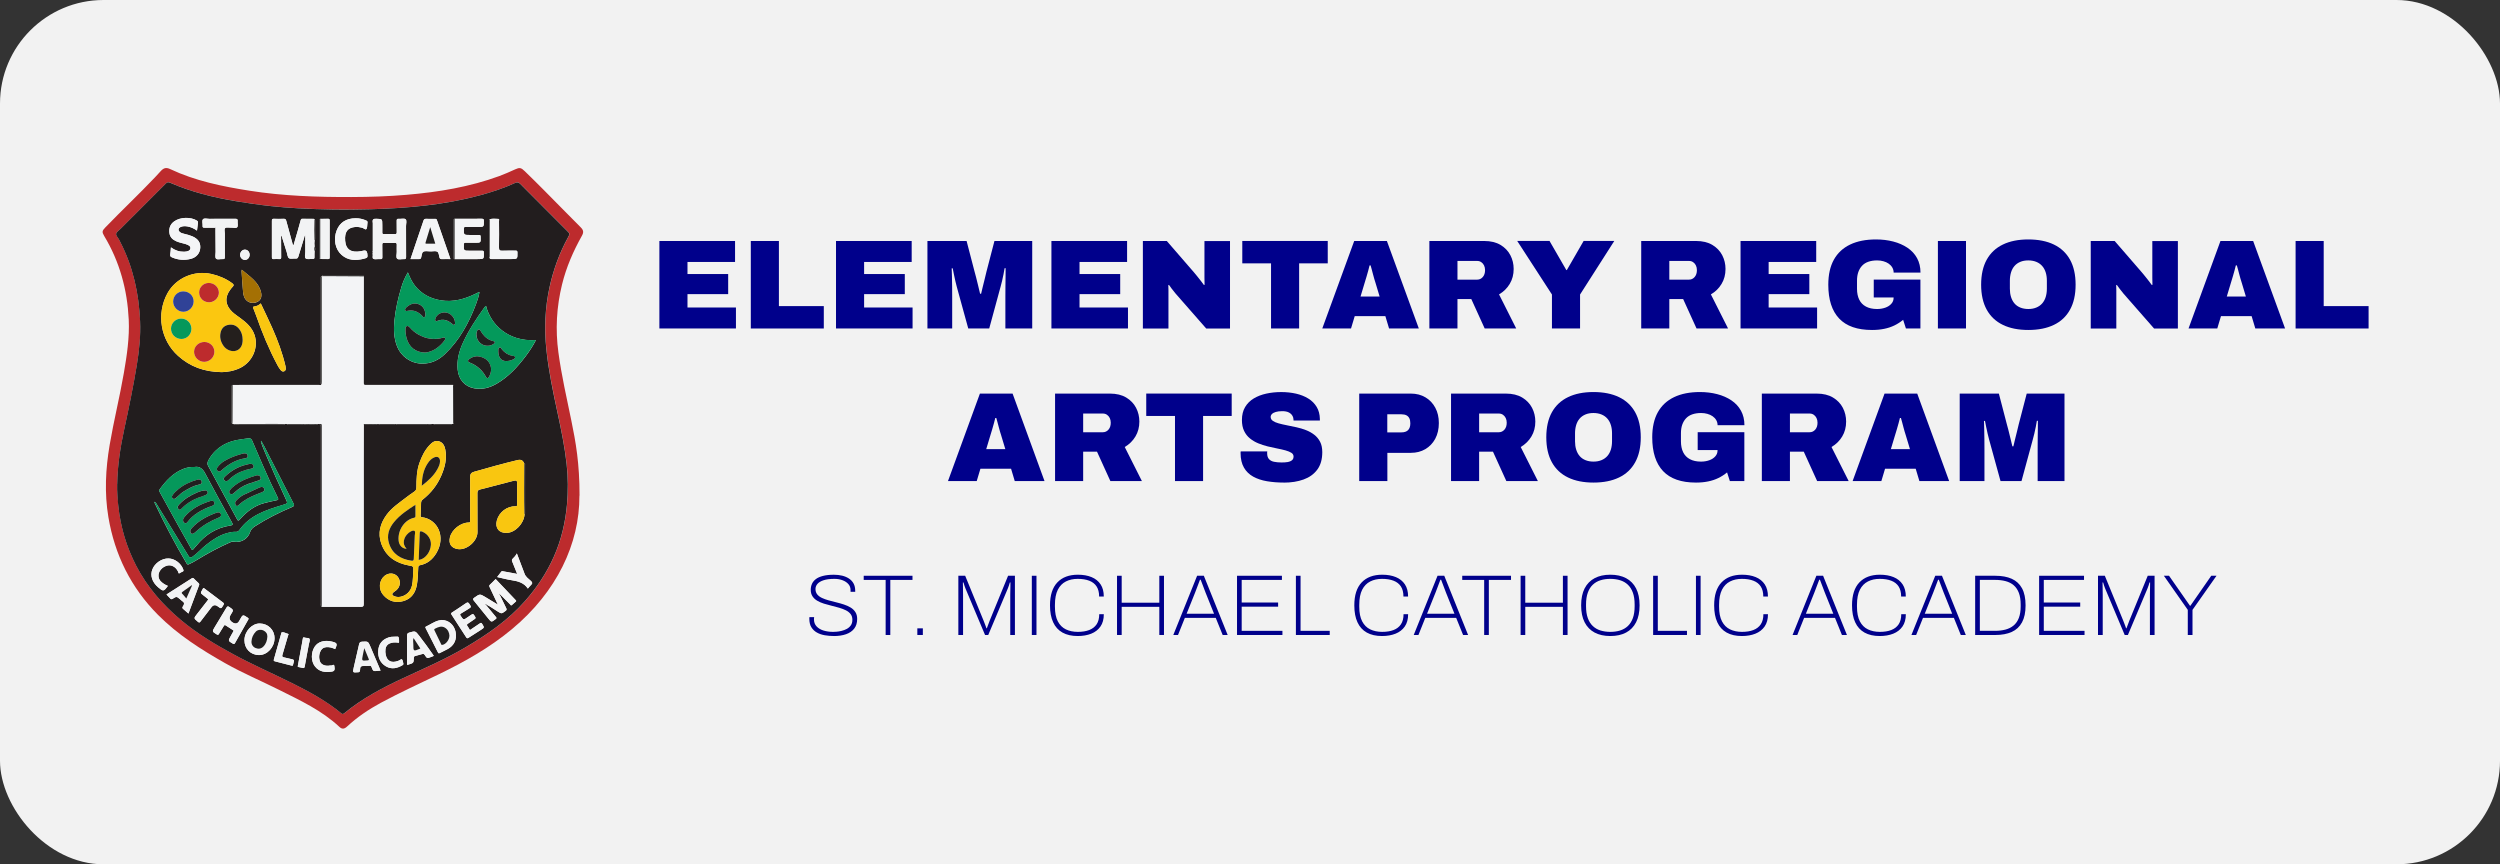 <?xml version="1.0" encoding="UTF-8"?> <svg xmlns="http://www.w3.org/2000/svg" id="Layer_2" data-name="Layer 2" viewBox="0 0 933.33 322.67"><rect x="0" y="0" width="933.33" height="322.67" fill="#333333" stroke="none"/><defs><style> .cls-1 { fill: #fbc710; } .cls-1, .cls-2, .cls-3, .cls-4, .cls-5, .cls-6, .cls-7, .cls-8, .cls-9, .cls-10, .cls-11, .cls-12, .cls-13, .cls-14, .cls-15, .cls-16, .cls-17, .cls-18 { stroke-width: 0px; } .cls-2 { fill: #f4f4f5; } .cls-3 { fill: #211f1f; } .cls-4 { fill: #f4f5f6; } .cls-5 { fill: #f3f4f6; } .cls-6 { fill: #a47004; } .cls-7 { fill: #00008b; } .cls-8 { fill: #221d1e; } .cls-9 { fill: #241f1d; } .cls-10 { fill: #05985b; } .cls-11 { fill: #f9c611; } .cls-12 { fill: #0b0909; } .cls-13 { fill: #bd2b2d; } .cls-14 { fill: #f2f3f4; } .cls-15 { fill: #304297; } .cls-16 { fill: #f2f2f2; } .cls-17 { fill: #04995b; } .cls-18 { fill: #f9c610; } </style></defs><g id="Layer_11" data-name="Layer 11"><rect class="cls-16" x="0" width="933.33" height="322.67" rx="38.67" ry="38.67"></rect><g><path class="cls-13" d="m216.32,185.01c.06,18.01-8.42,35.89-25.19,49.87-8.29,6.91-17.61,12.15-27.27,16.83-7.27,3.52-14.63,6.86-21.74,10.7-4.53,2.45-8.77,5.32-12.55,8.83-1.02.95-1.88,1.05-2.84.15-6.58-6.15-14.64-9.9-22.57-13.86-6.67-3.34-13.56-6.24-20.06-9.92-9.03-5.11-17.76-10.66-25.14-18.09-10.09-10.17-16.13-22.39-18.5-36.48-1.51-9.01-1.04-17.97.48-26.95,1.53-9,3.75-17.85,5.3-26.84,1.14-6.6,2.14-13.22,1.82-19.95-.53-11.12-3.38-21.57-9.14-31.16-.91-1.51-.84-1.95.41-3.24,6.1-6.3,12.48-12.33,18.53-18.69.72-.75,1.41-1.52,2.11-2.29,1.12-1.24,2.04-1.51,3.55-.8,9.38,4.43,19.41,6.46,29.56,8.07,12.62,1.99,25.33,2.4,38.07,2.37,6.89-.02,13.77-.24,20.63-.83,11.84-1,23.5-2.91,34.72-7.03,1.98-.73,3.9-1.6,5.82-2.47,1.63-.75,2.2-.67,3.56.65,4.88,4.72,9.63,9.57,14.4,14.41,2.16,2.2,4.34,4.39,6.52,6.58,1.04,1.05,1.18,1.84.45,3.14-3.22,5.74-5.84,11.74-7.41,18.15-2.06,8.39-2.54,16.86-1.37,25.43,1.16,8.57,3.09,16.98,4.83,25.44,1.64,7.96,3.08,15.95,3.06,27.99Zm-172.56-4.34c-.06,2.83.16,5.65.46,8.46.85,7.76,3.06,15.11,6.64,22.06,4.11,7.99,9.89,14.57,16.74,20.3,6.03,5.05,12.73,9.07,19.63,12.81,7.37,3.99,15.06,7.34,22.55,11.08,6.23,3.12,12.29,6.48,17.69,10.93.42.35.71.27,1.09-.05,6.68-5.5,14.24-9.51,22.03-13.12,7.8-3.62,15.7-7.05,23.14-11.42,8.2-4.83,16-10.18,22.35-17.39,4.41-5.01,8.06-10.5,10.76-16.61,2.7-6.11,4.22-12.52,4.84-19.17.48-5.13.45-10.25-.12-15.36-.72-6.39-2.01-12.68-3.36-18.96-1.7-7.9-3.37-15.8-4.21-23.85-.81-7.81-.47-15.56,1.21-23.23,1.41-6.48,3.67-12.65,6.85-18.47.77-1.41.78-1.39-.34-2.52-5.81-5.81-11.63-11.62-17.41-17.47-.64-.65-1.12-.79-1.98-.39-4.22,1.95-8.63,3.4-13.12,4.61-13.4,3.62-27.12,4.81-40.93,5.21-9.03.26-18.05.13-27.07-.37-3.37-.19-6.73-.46-10.08-.82-4.38-.47-8.75-1.11-13.1-1.84-8.41-1.41-16.64-3.45-24.48-6.87-.74-.32-1.12-.21-1.65.33-5.59,5.62-11.2,11.22-16.81,16.82-.6.6-1.49,1.13-1.67,1.84-.19.74.69,1.45,1.05,2.21.14.29.3.58.44.87,4.8,9.28,6.97,19.24,7.43,29.6.24,5.47-.33,10.9-1.21,16.29-1.32,8.04-2.95,16.01-4.69,23.97-1.47,6.76-2.54,13.58-2.65,20.52Z"></path><path class="cls-8" d="m43.75,180.68c.12-6.94,1.18-13.77,2.65-20.52,1.73-7.96,3.37-15.93,4.69-23.97.88-5.39,1.45-10.82,1.21-16.29-.45-10.37-2.63-20.32-7.43-29.6-.15-.29-.3-.57-.44-.87-.36-.75-1.24-1.47-1.05-2.21.19-.71,1.08-1.24,1.67-1.84,5.61-5.61,11.22-11.2,16.81-16.82.53-.53.91-.65,1.65-.33,7.84,3.41,16.07,5.46,24.48,6.87,4.35.73,8.71,1.37,13.1,1.84,3.35.36,6.72.63,10.08.82,9.02.5,18.05.64,27.07.37,13.81-.4,27.53-1.59,40.93-5.21,4.48-1.21,8.89-2.66,13.12-4.61.86-.4,1.34-.25,1.98.39,5.78,5.84,11.6,11.65,17.41,17.47,1.12,1.12,1.11,1.11.34,2.52-3.18,5.82-5.43,11.99-6.85,18.47-1.68,7.68-2.02,15.43-1.21,23.23.83,8.05,2.51,15.95,4.21,23.85,1.35,6.28,2.65,12.57,3.36,18.96.57,5.11.6,10.23.12,15.36-.62,6.65-2.14,13.06-4.84,19.17-2.7,6.11-6.35,11.6-10.76,16.61-6.36,7.22-14.15,12.57-22.35,17.39-7.43,4.37-15.33,7.8-23.14,11.42-7.79,3.62-15.36,7.63-22.03,13.12-.39.32-.67.4-1.09.05-5.4-4.45-11.46-7.81-17.69-10.93-7.49-3.75-15.18-7.09-22.55-11.08-6.89-3.73-13.59-7.75-19.63-12.81-6.84-5.73-12.62-12.32-16.74-20.3-3.58-6.95-5.79-14.3-6.64-22.06-.31-2.8-.52-5.63-.46-8.46Zm75.79-83.98c.97,0,1.94-.01,2.92.02.47.02.61-.15.61-.61-.01-4.6-.02-9.21,0-13.81,0-.46-.12-.63-.6-.61-.97.04-1.94.02-2.92.03-.47.18-.32.59-.32.92,0,4.38,0,8.76,0,13.14,0,.33-.15.74.32.92Zm63.25-.56c0,.52.31.59.76.58,2.4-.02,4.8,0,7.21,0,2.47,0,2.45,0,2.41-2.49,0-.6-.24-.67-.73-.66-1.62.02-3.25-.04-4.87.03-.96.04-1.31-.16-1.29-1.23.08-3.28.03-6.56.01-9.84,0-.28.22-.8-.24-.8-1.08,0-2.19-.24-3.25.15-.33.23-.23.58-.23.89,0,4.16,0,8.31,0,12.47,0,.31-.1.66.22.9Zm-102.35-10.92c0,.13,0,.25,0,.38-.13.07-.13.14,0,.2.02,2.76.04,5.52.06,8.28,0,.84-.28,1.95.14,2.45.49.58,1.64.11,2.5.2.63.07.82-.13.81-.79-.04-2.89-.03-5.78,0-8.67,0-.74-.33-1.74.15-2.14.45-.37,1.42-.1,2.16-.14.8-.05,1.85.36,2.31-.18.39-.46.08-1.49.15-2.26.06-.67-.15-.88-.85-.87-3.25.04-6.49,0-9.74.02-.8,0-1.87-.36-2.33.15-.5.55-.08,1.61-.16,2.45-.06.57.16.72.71.71,1.3-.03,2.6.01,3.89.02.07.06.14.12.22.18Zm101.22,140.53c1.43.71,2.71,1.66,4.06,2.49,1.55.96,1.52.95,3-.14.48-.35.48-.62.24-1.1-.83-1.65-1.61-3.32-2.42-4.99.05-.04.1-.08.15-.13,1.25,1.26,2.5,2.53,3.76,3.79.15.15.27.54.6.26.52-.44,1.03-.89,1.53-1.35.25-.23.05-.39-.11-.56-2.48-2.6-4.95-5.21-7.45-7.84-.72.73-1.35,1.43-2.06,2.05-.37.33-.37.57-.17.98.96,1.98,1.88,3.98,2.81,5.97.06.14.31.29.05.47v-.03c-1.45-.89-2.91-1.77-4.38-2.66-2.15-1.3-2.13-1.28-4.18.15-.56.39-.62.64-.18,1.17,1.8,2.17,3.55,4.38,5.32,6.57,1.23,1.52,1.21,1.5,2.8.28.4-.31.37-.46.08-.8-1.23-1.46-2.44-2.94-3.66-4.41.06-.06.12-.11.18-.17Zm-11.97-129.02c2.86,0,5.71,0,8.57,0,2.44,0,2.41,0,2.39-2.41,0-.65-.24-.73-.79-.72-1.46.03-2.92.01-4.38.01-2.41,0-2.4,0-2.3-2.4.02-.48.16-.6.61-.59,1.17.03,2.34.01,3.51.01,2.25,0,2.23,0,2.13-2.3-.02-.48-.16-.61-.62-.6-1.1.03-2.21,0-3.31,0-2.41,0-2.39,0-2.33-2.39.01-.55.21-.63.68-.62,1.53.02,3.05.01,4.58.01,2.23,0,2.2,0,2.22-2.2,0-.67-.14-.87-.84-.86-3.38.04-6.75.02-10.13.02-.45.1-.37.47-.37.78,0,4.49,0,8.98,0,13.48,0,.31-.08.67.38.77Zm-30.57-2.73c.08.19.08.38,0,.57-.13.07-.13.14,0,.21.19.62-.25,1.52.23,1.84.49.31,1.32.1,2,.11.23,0,.46-.02.68,0,.55.07.73-.14.71-.7-.04-1.56,0-3.12-.03-4.67-.01-.5.12-.68.64-.66,1.36.03,2.73.04,4.09,0,.6-.02.69.22.67.73-.04.87-.03,1.75,0,2.63.03.87-.37,2,.16,2.52.53.52,1.67.08,2.53.17.64.06.81-.16.8-.8-.03-3.86,0-7.72-.02-11.59,0-.86.39-2.05-.17-2.5-.53-.43-1.67-.08-2.54-.16-.68-.06-.8.22-.78.82.04,1.39-.02,2.79.02,4.19.02.56-.16.71-.7.69-1.36-.04-2.73-.03-4.09,0-.47,0-.62-.12-.6-.6.04-.94,0-1.88,0-2.82,0-2.26,0-2.21-2.25-2.29-.96-.03-1.46.15-1.35,1.19-.29.21-.22.52-.22.8,0,3.17,0,6.35,0,9.52,0,.28-.08.59.21.81Zm-21.69-.19c.36-.59.36-1.18,0-1.77-.1-.77-.09-1.55,0-2.32.22-.15.22-.38.22-.61,0-2.2,0-4.4,0-6.61,0-.23,0-.46-.22-.61-.11-.06-.21-.18-.32-.18-1.43-.01-2.86.01-4.29-.02-.48-.01-.5.32-.59.61-.35,1.21-.67,2.44-1.02,3.65-.54,1.88-1.09,3.75-1.64,5.62-.23-.11-.26-.22-.29-.32-.81-2.94-1.63-5.87-2.41-8.81-.15-.57-.38-.78-.98-.75-1.2.05-2.4.04-3.6,0-.55-.02-.8.07-.79.72.03,4.55.02,9.09,0,13.64,0,.58.2.71.73.68.68-.04,1.37-.04,2.04,0,.57.04.71-.17.7-.71-.04-2.44-.03-4.87-.04-7.31,0-.23-.1-.48.15-.78.68,2.14,1.32,4.2,1.97,6.26.24.77.29,1.85.82,2.2.59.39,1.63.07,2.47.15.67.06.9-.25,1.06-.81.69-2.29,1.4-4.58,2.11-6.87.11-.34.08-.74.45-1.06,0,2.13-.02,4.18.01,6.22.01.86-.4,2.03.19,2.49.56.43,1.68.11,2.55.16.5.03.7-.11.68-.64-.03-.74.02-1.49.04-2.23Zm78.4,98.27c.29-.26.18-.61.19-.92,0-5.85,0-11.7,0-17.55,0-.19.06-.45-.04-.57-.1-.12-.14.12-.2.2-.47-1.35-1.19-1.8-2.6-1.46-5.42,1.3-10.79,2.8-16.15,4.34-1.17.34-1.5.84-1.5,2.07,0,5.13,0,10.26-.01,15.4,0,.36,0,.71-.02,1.07,0,.29-.07.42-.46.42-3.06,0-6.38,2.63-7.07,5.56-.57,2.39.55,4.02,3,4.36,3.31.47,7.29-2.97,7.29-6.32,0-4.87,0-9.74-.03-14.62,0-.81.28-1.15,1.04-1.33,1.64-.38,3.27-.84,4.9-1.26,2.51-.65,5.02-1.31,7.53-1.96,1.01-.26,1.35-.09,1.36.74.01,2.73,0,5.46,0,8.19,0,.37-.05.56-.53.55-3.27-.04-6.21,2.22-7.04,5.33-.75,2.81.83,4.76,3.75,4.63,3.14-.14,6.32-3.46,6.6-6.88Zm-75.81-48.54c-.27.37-.66.16-.98.17-10.74.01-21.48.01-32.22.01-.49.15-.35.56-.35.89,0,4.23,0,8.47,0,12.7,0,.3-.15.67.27.84.16.06.33.12.49.18.28.34.66.21,1,.21,5.7,0,11.41,0,17.11,0,.34,0,.72.13,1-.21.26-.08.51-.08.77,0,.24.31.59.2.9.21,1.35,0,2.71.01,4.06,0,.31,0,.66.1.9-.21.13,0,.25,0,.38,0,1.18.46,2.4.14,3.6.19.55.03,1.16.23,1.67-.19.26-.08.51-.08.77,0,.47.34.4.84.4,1.32,0,21.84,0,43.68,0,65.51,0,.43-.19.92.25,1.27.3.17.64.1.96.1,4.55,0,9.09-.02,13.64.02.85,0,1.14-.15,1.13-1.09-.03-18.03-.03-36.05-.02-54.08,0-4.29.02-8.57.03-12.86,1.13,0,2.26.03,3.38-.01.56-.02,1.16.22,1.67-.2.19,0,.38,0,.57,0,.21.28.52.21.8.21,1.48,0,2.97,0,4.45,0,.28,0,.59.07.8-.21h.38c.21.28.52.21.81.21,3.36,0,6.73,0,10.09,0,.28,0,.59.08.81-.21.13,0,.25,0,.38,0,.39.32.79.32,1.18,0,.26-.08.51-.08.77,0,.13.18.31.21.51.21,1.94,0,3.87,0,5.81,0,.2,0,.39-.03.51-.21.16-.06.33-.12.49-.18.38-.14.28-.47.28-.74,0-4.3,0-8.6,0-12.89,0-.31.09-.67-.35-.79-10.84,0-21.68,0-32.52,0-.5,0-.89.08-.89-.71.03-13.28.03-26.56.04-39.84-.1-.53-.52-.39-.85-.4-4.64,0-9.29,0-13.93,0-.3,0-.68-.13-.81.32-.01.07-.06.1-.13.08-.42.23-.26.63-.26.96,0,12.8,0,25.6,0,38.4,0,.34-.13.73.21,1Zm-37.25-4.6c2.04-.03,4.58-.42,6.97-1.6,4.54-2.25,6.89-7.65,5.28-12.32-.94-2.74-2.99-4.59-5.25-6.23-1.05-.76-2.14-1.48-3.08-2.37-2.62-2.47-2.86-5.52-.65-8.36.26-.33.51-.68.81-.97.52-.51.52-.83-.12-1.32-2.34-1.74-4.95-2.82-7.76-3.47-6.43-1.49-13.3,1.51-16.42,7.15-4.27,7.73-2.63,17.5,3.94,23.41,4.47,4.01,9.73,5.98,16.3,6.08Zm69.51-37.25c-1.11,1.86-1.87,3.65-2.43,5.51-1.24,4.14-2.21,8.33-2.62,12.64-.3,3.17-.2,6.28.94,9.29,1.49,3.93,5.15,6.55,9.34,6.63,3.37.06,6.22-1.29,8.59-3.56,5.44-5.19,8.95-11.63,11.58-18.59.56-1.47,1.06-2.97,1.32-4.53-.12-.01-.16-.03-.18-.02-.47.22-.93.44-1.4.67-4.04,1.97-8.24,3.14-12.78,2.41-3.96-.63-7.3-2.36-9.81-5.58-1.11-1.43-1.83-3.04-2.56-4.88Zm2.01,111.66c-.04.66-.1,1.57-.13,2.47-.03.94-.14,1.88-.35,2.8-.49,2.17-2.19,3.8-4.37,4.19-.82.15-1.63.04-2.38-.29-.76-.34-.79-.89-.13-1.4.36-.28.75-.52,1.09-.82,1.53-1.33,1.7-3.53.41-5.06-1.19-1.41-3.36-1.51-4.9-.22-2.05,1.73-2.3,4.94-.45,7.09,2.02,2.34,4.63,3.13,7.56,2.28,3.04-.88,4.52-3.18,5.04-6.21.36-2.09.36-4.2.48-6.31.03-.48.14-.76.68-.87,2.73-.53,4.68-2.17,6.07-4.49,3.68-6.15.5-12.68-5.41-13.43-.49-.06-.46-.32-.45-.66.06-1.53.15-3.05.16-4.58,0-.61.18-1.01.67-1.39,3.04-2.4,5.37-5.36,6.9-8.93,1.32-3.09,2.15-6.28,1.48-9.67-.28-1.42-.89-2.71-2.44-3.12-1.5-.4-2.55.5-3.48,1.49-1.75,1.85-2.83,4.1-3.69,6.47-1.1,3.01-1.16,6.17-1.19,9.32,0,.69-.21,1.15-.79,1.53-1.05.7-2.08,1.45-3.08,2.22-2.54,1.96-5.25,3.73-7.2,6.36-2.43,3.28-3.42,6.91-2.04,10.83,1.71,4.85,5.49,7.3,10.4,8.18,1.61.29,1.62.24,1.56,2.18Zm45.79-86.37c-10.63.67-16.98-6.1-18.61-12.73-.06.01-.14,0-.18.04-.16.16-.32.32-.45.51-3.03,4.22-5.9,8.55-8.06,13.3-1.42,3.14-2.26,6.39-1.92,9.9.35,3.63,2.56,6.26,6.13,6.97,3.08.61,5.93-.23,8.57-1.79,4.32-2.55,7.65-6.18,10.65-10.13,1.43-1.88,2.72-3.86,3.87-6.07Zm-122.62,46.09c-.02.38.15.69.32,1.01,3.51,6.47,7.02,12.95,10.53,19.42.6,1.11.61,1.11,1.43.2,2.44-2.69,5.21-4.88,8.79-5.84,1.53-.41,3.08-.76,4.64-1.07.73-.15.87-.33.51-1.05-1.96-3.92-3.79-7.9-5.52-11.92-1.33-3.1-2.7-6.18-4.01-9.29-.31-.73-.73-.99-1.49-.87-.89.15-1.79.26-2.69.37-5.07.65-9.19,2.84-11.89,7.32-.32.53-.62,1.07-.62,1.71Zm-4.79,1.28c-1.63-.07-2.94.21-4.23.71-3.85,1.52-6.49,4.43-8.85,7.67-.3.41-.1.69.09,1.05,2.23,4.03,4.44,8.08,6.67,12.11,1.65,2.98,3.34,5.94,5,8.92.29.52.51.72.94.11.36-.5.82-.92,1.21-1.4,3.27-4.01,7.4-6.55,12.55-7.33.85-.13.97-.35.55-1.13-3.38-6.11-6.77-12.21-10.03-18.38-.95-1.8-2.16-2.63-3.9-2.35Zm-14.93,12.97c-.17.27-.02.43.06.6,3.62,7.66,7.57,15.16,11.88,22.46.24.4.45.46.85.28,1.04-.46,2.03-1.01,3-1.61,3.98-2.45,8.1-4.66,12.38-6.56.4-.18.79-.29,1.22-.22,3,.46,5.42-1.13,6.24-3.62.34-1.01.98-1.62,1.82-2.16,4.38-2.83,9.02-5.15,13.81-7.17.73-.31,1-.53.56-1.38-3.65-7.07-7.25-14.16-10.87-21.25-.35-.69-.75-1.35-1.18-2.11-.18.37-.05.53.01.71.63,1.88,1.44,3.68,2.22,5.5,2.17,5.07,4.4,10.12,6.76,15.11,1,2.12,1.03,2.04-1.19,2.71-6.06,1.83-12.06,3.79-15.97,9.33-.35.49-.84.66-1.44.63-.95-.05-1.87.15-2.78.38-3.1.78-5.66,2.51-8.13,4.46-1.76,1.39-3.22,3.11-5.06,4.41-.73.51-1.11.47-1.59-.32-3.83-6.3-7.69-12.57-11.56-18.84-.29-.47-.53-1.01-1.05-1.32Zm110.44-90.58c-1.72-4.93-3.41-9.78-5.09-14.64-.15-.43-.45-.39-.77-.38-1.07,0-2.14.04-3.21-.01-.6-.03-.83.18-1.02.73-.88,2.67-1.81,5.33-2.71,7.99-.7,2.07-1.39,4.14-2.12,6.3,1.18,0,2.21-.02,3.25,0,.39.01.58-.13.7-.49.26-.79.21-1.92.87-2.27.68-.37,1.7-.1,2.58-.11.1,0,.19,0,.29,0,.78,0,1.71-.24,2.29.1.63.37.59,1.42.84,2.18.14.44.33.62.81.6,1.06-.04,2.13-.01,3.29-.01Zm-104.37-4.37c-.09.99-.1,1.8-.25,2.59-.12.61.12.89.62,1.11,2.28,1,4.65,1.19,7.04.58,2.14-.55,3.43-2.13,3.55-4.13.12-1.99-.84-3.37-2.98-4.3-.96-.41-1.96-.67-2.97-.91-.57-.14-1.14-.27-1.61-.64-.81-.64-.73-1.47.2-1.91.83-.39,1.7-.36,2.58-.22,1.29.21,2.43.78,3.56,1.56.13-1.03.22-1.96.36-2.88.06-.42-.06-.65-.42-.87-2.35-1.43-6.18-1.32-8.43.29-1.49,1.07-2.03,2.54-1.81,4.33.2,1.6,1.2,2.52,2.6,3.12,1.08.47,2.23.68,3.35,1,1.46.42,2.02.95,1.88,1.73-.13.72-.96,1.15-2.34,1.17-1.78.03-3.38-.49-4.93-1.64Zm68.99-10.87c-3.54.02-5.95,1.56-7.11,4.55-1.28,3.29-.58,7.01,1.85,9.14,2.43,2.14,5.31,2.16,8.26,1.43,1.47-.37,1.52-.49,1.32-1.99q-.18-1.37-1.5-1.03c-.25.06-.5.12-.76.17-3.67.72-5.74-.53-6-3.85-.27-3.38.91-4.9,3.82-5.18.84-.08,1.67.1,2.5.29.57.13,1.18.89,1.58.51.38-.37.28-1.22.38-1.86.03-.16,0-.33.04-.48.12-.47-.08-.7-.51-.88-1.24-.53-2.52-.84-3.87-.82Zm-35.45,31.78c-.73.72-1.54,1.05-2.42,1.15-.58.07-.51.31-.34.7.37.9.73,1.81,1.05,2.72,2.24,6.37,4.79,12.6,7.99,18.55.35.66.73,1.3,1.24,1.86.33.36.74.56,1.22.36.47-.2.63-.63.61-1.12,0-.26-.05-.52-.1-.77-1.15-4.94-2.91-9.68-4.96-14.3-1.35-3.05-2.82-6.04-4.28-9.15Zm5.15,125c.02-3.06-2.36-5.45-5.48-5.51-2.97-.05-5.74,2.93-5.76,6.2-.03,3.21,2.29,5.58,5.46,5.59,3.06,0,5.76-2.92,5.78-6.29Zm-15.28-2.71c-.35.63-.72,1.28-1.08,1.94-.99,1.78-.97,1.76.75,2.77.46.27.64.2.88-.23,1.63-2.91,3.27-5.82,4.92-8.72.17-.3.19-.44-.15-.67-1.88-1.26-1.87-1.27-2.93.64-.09.17-.19.34-.28.51q-.87,1.57-2.44.62-1.88-1.15-.69-3.01c1.08-1.69,1.06-1.66-.59-2.8-.57-.39-.76-.22-1.07.29-1.42,2.4-2.88,4.78-4.32,7.16-1.05,1.73-1.04,1.71.69,2.78.48.3.65.15.88-.24.58-.98,1.2-1.93,1.78-2.9.21-.35.38-.43.74-.18.85.59,1.74,1.13,2.61,1.69.13.08.3.14.31.36Zm77.67-4.09c-.16.03-.61.07-1.05.18-1.75.44-3.2,1.53-4.81,2.28-.35.16-.23.37-.1.63,1.53,2.99,3.05,5.99,4.56,9,.19.38.37.43.74.23.94-.5,1.91-.94,2.85-1.44,2.51-1.35,3.57-3.62,3.01-6.42-.51-2.58-2.58-4.46-5.21-4.45Zm-102.74-9.53c.54.56,1,1.02,1.43,1.51.3.34.53.32.9.09,1.46-.91,1.47-.89,2.76.2.27.23.52.51.82.69.76.47.83,1.01.37,1.76-.18.3-.58.7-.08,1.12.65.55,1.29,1.12,2.01,1.76,1.36-3.63,2.66-7.11,3.97-10.59.12-.33.05-.53-.19-.76-.6-.55-1.18-1.11-1.74-1.7-.28-.3-.49-.29-.82-.08-3.1,1.99-6.22,3.97-9.42,6.02Zm113.29,13.29c-.31-.51-.57-1-.89-1.44-.33-.43-.28-.68.19-.97.82-.52,1.58-1.13,2.4-1.65.44-.28.54-.47.23-.96-.73-1.16-.69-1.18-1.83-.41-.3.2-.59.4-.88.61-1.62,1.13-1.6,1.12-2.7-.54-.3-.46-.19-.62.23-.87.9-.52,1.77-1.08,2.65-1.63,1.2-.75,1.16-.73.38-1.92-.36-.54-.62-.68-1.2-.28-1.73,1.2-3.5,2.35-5.26,3.5-.4.26-.42.43-.16.83,1.83,2.79,3.65,5.59,5.44,8.41.28.43.47.48.9.19,1.51-1,3.06-1.95,4.59-2.93,1.36-.87,1.33-.86.47-2.26-.29-.47-.47-.42-.88-.14-1.19.84-2.42,1.63-3.67,2.47Zm-13.53,9.65c-.04-.1-.05-.17-.08-.22-1.7-2.45-3.45-4.87-5.28-7.23-1.5-1.93-1.47-1.91-3.76-1.25-.66.19-.82.5-.82,1.16.03,3.35,0,6.69,0,10.04,0,.27-.09.57.12.87.15-.05.3-.1.45-.15,1.88-.58,1.9-.58,1.96-2.51.01-.46.18-.6.59-.7.85-.2,1.69-.45,2.53-.7.41-.12.67-.09.95.34.86,1.33.89,1.31,2.37.75.33-.12.65-.26.97-.39Zm-19.83,5.47c-1.3-3.07-2.53-6.02-3.8-8.96-.85-1.98-.87-1.92-3.07-1.81-.75.04-1,.33-1.15.98-.64,2.88-1.33,5.74-1.98,8.62-.45,1.97-.45,1.96,1.64,1.81.4-.03.56-.17.66-.53.15-.57-.06-1.38.51-1.67.51-.25,1.21-.12,1.82-.15.42-.02.85.01,1.26-.06.46-.09.61.1.76.5.59,1.56.6,1.55,2.28,1.38.32-.03.64-.06,1.07-.09Zm-51.81-149.66c-.05.34-.08.46-.08.57.14,2.1.25,4.21.44,6.31.1,1.06.11,2.14.49,3.17.65,1.79,2.47,2.73,4.32,2.2,1.75-.5,2.51-1.9,2-3.92-1-3.91-4.28-5.83-7.17-8.33Zm102.7,105.94c-.44.82-.92,1.39-1.47,1.88-.45.4-.44.73-.22,1.24.62,1.44,1.18,2.91,1.82,4.52-1.88-.35-3.56-.65-5.23-.97-.25-.05-.48-.17-.69.12-.49.67-1.01,1.32-1.56,2.02,1.87.41,3.63.9,5.42,1.18,2.36.36,4.57.94,6.04,3.12.45-.52.78-.98,1.18-1.34.63-.57.56-.96-.07-1.53-.85-.78-1.87-1.45-2.31-2.59-.96-2.47-1.89-4.96-2.9-7.64Zm-130.33,12.08c-.35-.16-.72-.3-1.05-.49-1.2-.71-2.28-1.54-2.41-3.08-.14-1.74,1.27-3.45,3.22-3.98,1.55-.42,3.2.45,4.03,2.13.07.14.15.29.18.45.07.35.19.44.52.21.32-.22.67-.39,1.03-.54.4-.16.41-.38.28-.76-.79-2.3-3.13-4.09-5.49-4.16-2.51-.07-5.14,1.71-6.07,4.11-.88,2.27-.08,4.72,2.16,6.65,1.88,1.62,2.08,1.6,3.54-.37.04-.05.04-.12.06-.18Zm62.51,23.61c.89-1.97.75-2.29-1.19-2.77-2.81-.69-5.21,0-6.46,1.89-1.44,2.16-1.43,5.39.06,7.32,1.61,2.08,3.84,2.34,6.23,1.99,1.07-.16,1.31-.57,1.04-2.12-.16-.88-.8-.08-1.21-.16-.33-.07-.7.07-1.06.09-1.44.07-2.7-.54-3.08-1.58-.52-1.44-.41-2.88.37-4.21.44-.75,1.16-1.08,2.02-1.16,1.17-.11,2.24.27,3.28.73Zm22.23-4.63c-.82-.02-1.63.05-2.4.32-2.33.8-3.62,2.46-3.77,4.91-.15,2.48.72,4.58,2.91,5.85,2.09,1.21,4.18.73,6.17-.45.27-.16.37-.34.29-.63-.15-.53-.17-1.19-.51-1.53-.25-.25-.75.34-1.18.46-.15.04-.3.12-.45.17-2.3.81-3.91,0-4.42-2.29-.16-.73-.2-1.48-.09-2.23.14-.98.66-1.66,1.57-2.06.96-.42,1.95-.43,2.96-.31.2.02.53.2.53-.17,0-.61.04-1.28-.18-1.82-.18-.45-.82-.14-1.24-.23-.06-.01-.13,0-.19,0Zm-71.32-18.17c-.32.12-.39.44-.53.68-.71,1.2-.7,1.2.36,2.03.51.4,1.01.82,1.53,1.2.34.24.36.42.08.76-1.33,1.67-2.62,3.39-3.94,5.07-1.26,1.59-1.25,1.56.34,2.89.45.37.64.31.97-.12,1.34-1.79,2.72-3.55,4.08-5.33q1-1.31,2.34-.33c1.3.96,1.29.95,2.12-.48.22-.37.34-.59-.11-.93-2.3-1.69-4.56-3.43-6.83-5.15-.13-.1-.26-.19-.39-.28Zm32.99,29c.29.07.3-.16.35-.33.09-.31.13-.64.24-.94.27-.68.11-1.01-.66-1.14-.99-.17-1.94-.51-2.93-.68-.71-.12-.78-.41-.59-1.04.72-2.35,1.39-4.71,2.07-7.08.07-.23.43-.62-.06-.7-.79-.14-1.48-.78-2.35-.5-.05.02-.06.18-.09.27-.92,3.27-1.84,6.54-2.78,9.8-.15.53,0,.63.49.74,1.95.47,3.88.99,5.83,1.5.16.04.32.07.47.1Zm2.16,0c-.13.33-.03.48.32.53.48.07.96.17,1.42.3.52.14.72.02.82-.55.48-2.78,1.03-5.54,1.55-8.31.12-.67.5-1.48.25-1.96-.27-.51-1.26-.24-1.87-.5-.44-.18-.58-.02-.64.38-.12.7-.24,1.4-.37,2.11-.49,2.68-.99,5.35-1.48,8.02Zm-18.01-153.3c.05-1.1-.66-1.97-1.65-2.03-1.02-.06-1.86.79-1.9,1.9-.03,1.02.79,1.92,1.77,1.94.94.02,1.73-.79,1.78-1.82Z"></path><path class="cls-5" d="m169.23,158.13c-.16.06-.33.12-.49.18-2.28,0-4.56,0-6.83,0-.26-.08-.51-.08-.77,0-.39,0-.79,0-1.18,0-.13,0-.25,0-.38,0-3.9,0-7.8,0-11.71,0h-.38c-2.02,0-4.04,0-6.05,0-.19,0-.38,0-.57,0-1.55-.01-3.09-.03-4.64-.04-.18,0-.41-.05-.42.25-.01,4.29-.03,8.57-.03,12.86,0,18.03-.01,36.05.02,54.08,0,.94-.29,1.09-1.13,1.09-4.54-.04-9.09-.02-13.64-.02-.32,0-.65.07-.96-.1,0-.39.02-.78.02-1.17,0-21.31,0-42.62,0-63.93,0-.84-.03-1.69,0-2.53.02-.56-.27-.57-.67-.48-.26-.08-.51-.08-.77,0-1.76,0-3.52,0-5.27,0-.13,0-.25,0-.38,0-1.95,0-3.91,0-5.86,0-.26-.08-.51-.08-.77,0-1.16-.02-2.33-.05-3.49-.04-5.21,0-10.42.03-15.62.04-.16-.06-.33-.12-.49-.18.01-.42.04-.84.04-1.26.01-4.39.03-8.78.04-13.17,10.74,0,21.48,0,32.22-.01.32,0,.71.2.98-.17.02-.32.06-.64.06-.97,0-13.13,0-26.26,0-39.39.07.02.11,0,.13-.08,1.72,0,3.44,0,5.16.01,3.47.02,6.95.04,10.42.06,0,13.28,0,26.56-.04,39.84,0,.79.39.71.89.71,10.84,0,21.68,0,32.52,0,.01.42.03.84.03,1.26.01,4.39.03,8.78.04,13.17Z"></path><path class="cls-1" d="m82.77,138.92c-6.57-.1-11.83-2.07-16.3-6.08-6.57-5.9-8.21-15.68-3.94-23.41,3.12-5.65,9.99-8.64,16.42-7.15,2.81.65,5.42,1.73,7.76,3.47.65.48.64.8.12,1.32-.3.29-.55.64-.81.97-2.21,2.84-1.98,5.89.65,8.36.95.89,2.03,1.61,3.08,2.37,2.26,1.64,4.31,3.5,5.25,6.23,1.61,4.67-.73,10.07-5.28,12.32-2.38,1.18-4.93,1.57-6.97,1.6Zm7.82-12.04c0-1.61-.43-3.08-1.5-4.31-1.09-1.25-2.5-1.62-4.06-1.25-1.44.34-2.33,1.33-2.67,2.79-.43,1.86.04,3.54,1.12,5.05,1.09,1.52,3.16,2.27,4.71,1.75,1.57-.54,2.42-1.96,2.4-4.04Zm-18.29-14.37c-.02-2.13-1.71-3.75-3.91-3.73-2.08.01-3.76,1.71-3.75,3.79,0,2.1,1.76,3.84,3.85,3.83,2.08-.02,3.82-1.8,3.8-3.89Zm-.82,10.23c0-2.12-1.71-3.81-3.84-3.81-2.08,0-3.78,1.7-3.79,3.76,0,2.16,1.72,3.86,3.91,3.86,2.06,0,3.72-1.71,3.72-3.81Zm8.57,8.58c-.01-2.05-1.65-3.65-3.74-3.65-2.14,0-3.85,1.63-3.85,3.67,0,2.05,1.74,3.76,3.8,3.75,2.07-.01,3.8-1.73,3.79-3.77Zm-5.7-22.13c0,2.09,1.6,3.66,3.73,3.68,1.92.02,3.64-1.68,3.65-3.59.01-2.02-1.68-3.65-3.78-3.64-2.03,0-3.61,1.57-3.6,3.55Z"></path><path class="cls-17" d="m152.28,101.66c.73,1.83,1.44,3.45,2.56,4.88,2.52,3.22,5.85,4.95,9.81,5.58,4.55.73,8.74-.44,12.78-2.41.46-.23.93-.45,1.4-.67.02-.01.06,0,.18.02-.27,1.57-.77,3.06-1.32,4.53-2.63,6.96-6.14,13.4-11.58,18.59-2.37,2.26-5.21,3.62-8.59,3.56-4.19-.08-7.85-2.7-9.34-6.63-1.14-3.02-1.24-6.12-.94-9.29.41-4.31,1.38-8.5,2.62-12.64.56-1.86,1.32-3.65,2.43-5.51Zm6.46,29.96c2.81-.28,5.27-1.96,7.21-4.53.19-.25.38-.56.16-.9-.25-.38-.56-.16-.87-.08-3.2.87-6.22.4-9.08-1.24-1.19-.68-2.23-1.55-3.14-2.58-.29-.33-.64-.74-1.15-.55-.52.19-.47.7-.49,1.16-.05,1.15.12,2.26.42,3.36.91,3.31,3.34,5.32,6.94,5.35Zm.09-14.47c-.18-1.46-.84-2.86-2.41-3.53-1.66-.7-3.17-.16-4.49.96-.37.32-.83.72-.65,1.21.2.54.82.26,1.22.2,2.05-.33,3.66.44,5.06,1.85.25.25.4.78.9.54.42-.2.34-.66.37-1.23Zm11.06,3.29c-.03-1.08-.66-2.27-1.6-3-1.91-1.5-4.84-.81-5.68,1.33-.13.34-.26.71,0,1.02.24.29.55.07.81-.03,2.1-.84,3.86-.18,5.46,1.2.22.19.41.46.75.27.3-.17.26-.49.26-.78Z"></path><path class="cls-11" d="m154.28,213.32c.06-1.95.05-1.89-1.56-2.18-4.9-.89-8.69-3.33-10.4-8.18-1.38-3.92-.39-7.54,2.04-10.83,1.95-2.63,4.66-4.4,7.2-6.36,1-.77,2.03-1.52,3.08-2.22.58-.39.78-.84.79-1.53.04-3.15.1-6.31,1.19-9.32.86-2.36,1.94-4.61,3.69-6.47.93-.99,1.98-1.89,3.48-1.49,1.55.42,2.16,1.71,2.44,3.12.67,3.39-.16,6.58-1.48,9.67-1.52,3.56-3.86,6.53-6.9,8.93-.49.38-.66.78-.67,1.39,0,1.53-.1,3.05-.16,4.58-.01.34-.04.6.45.66,5.91.75,9.1,7.27,5.41,13.43-1.39,2.33-3.35,3.96-6.07,4.49-.54.11-.65.38-.68.87-.12,2.11-.12,4.22-.48,6.31-.52,3.02-2.01,5.33-5.04,6.21-2.94.85-5.55.06-7.56-2.28-1.85-2.15-1.6-5.36.45-7.09,1.54-1.29,3.71-1.2,4.9.22,1.29,1.53,1.12,3.73-.41,5.06-.34.3-.73.54-1.09.82-.65.51-.62,1.06.13,1.4.75.33,1.56.44,2.38.29,2.18-.39,3.88-2.02,4.37-4.19.21-.92.31-1.86.35-2.8.03-.91.1-1.82.13-2.47Zm.82-24.85c-2.91,1.88-5.81,3.78-8.03,6.51-1.86,2.28-2.75,4.89-1.86,7.8,1.25,4.07,4.32,5.95,8.35,6.56.68.1.9-.05.92-.76.09-2.89.26-5.77.37-8.65.02-.59.35-1.48-.14-1.71-.66-.31-1.41.25-2.04.65-.08.05-.15.13-.22.19-.86.75-1.45,1.67-1.66,2.79-.22,1.14.16,2.15,1.01,3.06-1.65-.05-2.8-1.32-2.98-3.04-.41-3.99,2.31-7.82,5.72-8.54.36-.08.57-.17.56-.61-.02-1.39,0-2.78,0-4.24Zm2.35-7.11c2.4-1.88,4.51-3.73,5.88-6.27.49-.91.95-1.85.94-2.93-.01-1.36-.9-1.94-2.15-1.4-1.02.44-1.75,1.2-2.37,2.1-1.71,2.51-2.2,5.34-2.3,8.5Zm-1.11,26.92c.16.16-.48.9.45.67,2.11-.51,3.89-2.92,4.07-5.52.14-2.1-1.13-4.05-3.15-4.92-.74-.32-1.01-.2-1.03.64-.09,3.01-.23,6.03-.35,9.13Z"></path><path class="cls-17" d="m200.07,126.95c-1.16,2.21-2.44,4.19-3.87,6.07-3,3.95-6.33,7.58-10.65,10.13-2.64,1.56-5.48,2.4-8.57,1.79-3.57-.71-5.78-3.34-6.13-6.97-.33-3.5.5-6.76,1.92-9.9,2.16-4.75,5.03-9.07,8.06-13.3.13-.18.29-.34.45-.51.04-.04.12-.03.18-.04,1.63,6.63,7.97,13.4,18.61,12.73Zm-16.72,10.84c-.16-1.84-1.01-3.33-2.85-4.18-1.86-.86-3.64-.79-5.32.46-.63.47-.61.99.06,1.25,2.76,1.04,4.82,2.86,6.22,5.44.4.75.81.37,1.08-.07.5-.84.78-1.78.81-2.9Zm-1.4-8.71c.88.04,1.67-.23,2.37-.72.43-.3.65-.82-.07-.98-2.23-.49-3.69-1.89-4.79-3.79-.18-.3-.4-.63-.84-.54-.42.08-.5.46-.6.8-.75,2.61,1.21,5.22,3.93,5.23Zm4.08,2.01c.04,2.89,1.5,4.11,4.01,3.61.5-.1.99-.29,1.48-.48.4-.16.8-.39.76-.89-.04-.51-.55-.39-.85-.45-1.64-.29-2.94-1.12-4.01-2.38-.27-.32-.39-.97-.98-.73-.49.2-.39.76-.4,1.21,0,.13,0,.26,0,.1Z"></path><path class="cls-10" d="m77.46,173.03c0-.65.3-1.18.62-1.71,2.7-4.49,6.82-6.67,11.89-7.32.9-.12,1.8-.22,2.69-.37.76-.13,1.18.14,1.49.87,1.31,3.11,2.68,6.19,4.01,9.29,1.73,4.02,3.56,8,5.52,11.92.36.71.22.9-.51,1.05-1.56.31-3.11.66-4.64,1.07-3.57.96-6.35,3.15-8.79,5.84-.83.91-.83.91-1.43-.2-3.51-6.47-7.02-12.95-10.53-19.42-.17-.32-.34-.63-.32-1.01Zm18.58,4.42s-.14,0-.26.04c-2.85.81-5.6,1.86-8,3.66-.75.56-1.48,1.16-2,1.97-.26.4-.28.81.07,1.15.35.34.77.29,1.17.06.19-.11.35-.29.52-.44,1.53-1.44,3.25-2.57,5.24-3.27,1.25-.44,2.53-.81,3.78-1.25.46-.16.93-.43.75-1.06-.16-.54-.51-.9-1.26-.85Zm-4.75-8.21c-.11.01-.31,0-.49.06-2.45.65-4.82,1.5-7.01,2.79-.95.56-1.76,1.31-2.46,2.18-.37.47-.59.99-.12,1.48.49.5,1.01.27,1.46-.13,2.57-2.33,5.45-4.03,8.95-4.54.51-.08.96-.33.86-.96-.1-.6-.49-.89-1.18-.87Zm-3.49,18.53c0,.43.23.98.46,1.07.41.15.68-.13.93-.37,1.87-1.78,4.11-2.92,6.48-3.86.78-.31,1.57-.61,2.34-.95.54-.23.88-.64.62-1.23-.23-.53-.69-.75-1.28-.59-.19.05-.38.1-.55.19-1.92.88-3.84,1.74-5.74,2.66-1.06.51-1.97,1.25-2.78,2.11-.27.29-.51.6-.48.98Zm5.52-14.62c-.45.11-1.01.24-1.58.38-2.87.7-5.35,2.13-7.49,4.15-.43.41-1.15.94-.49,1.62.6.63,1.22.28,1.76-.28.36-.37.76-.7,1.17-1.02,2.06-1.63,4.43-2.53,6.98-3.01.57-.11,1.11-.33.96-1.08-.12-.64-.64-.75-1.32-.76Z"></path><path class="cls-18" d="m195.83,192.06c-.28,3.42-3.46,6.74-6.6,6.88-2.92.13-4.5-1.82-3.75-4.63.83-3.12,3.77-5.37,7.04-5.33.49,0,.53-.18.53-.55,0-2.73.02-5.46,0-8.19,0-.83-.34-1-1.36-.74-2.51.65-5.02,1.31-7.53,1.96-1.63.43-3.26.88-4.9,1.26-.77.18-1.05.52-1.04,1.33.04,4.87.04,9.74.03,14.62,0,3.35-3.98,6.79-7.29,6.32-2.45-.34-3.57-1.97-3-4.36.69-2.93,4.01-5.57,7.07-5.56.39,0,.45-.13.46-.42,0-.36.02-.71.02-1.07,0-5.13,0-10.26.01-15.4,0-1.22.33-1.73,1.5-2.07,5.36-1.54,10.73-3.04,16.15-4.34,1.41-.34,2.12.11,2.6,1.46-.02,6.28-.11,12.55.05,18.83Z"></path><path class="cls-10" d="m72.66,174.32c1.74-.28,2.96.55,3.9,2.35,3.26,6.17,6.65,12.27,10.03,18.38.43.77.31,1-.55,1.13-5.15.78-9.28,3.32-12.55,7.33-.39.48-.86.9-1.21,1.4-.43.61-.66.4-.94-.11-1.66-2.98-3.35-5.94-5-8.92-2.23-4.03-4.44-8.08-6.67-12.11-.2-.36-.39-.65-.09-1.05,2.36-3.24,5-6.15,8.85-7.67,1.29-.51,2.6-.79,4.23-.71Zm-4.33,19.91c0,.51.26.9.7,1.07.47.18.8-.16,1.05-.51.97-1.32,2.19-2.37,3.55-3.27,1.71-1.14,3.57-1.96,5.5-2.64.59-.21,1.09-.57.87-1.29-.23-.75-.88-.7-1.45-.54-.72.19-1.41.47-2.11.74-2.95,1.13-5.54,2.79-7.59,5.23-.29.35-.55.72-.52,1.22Zm2.71,4.12c0,.78.55,1.15,1.19.82.37-.18.69-.48,1-.77,2.43-2.26,5.26-3.88,8.31-5.12.6-.25,1.11-.58.93-1.26-.2-.72-.88-.88-1.52-.65-3.52,1.25-6.78,2.95-9.33,5.76-.32.36-.61.77-.58,1.22Zm3.17-19.35c-.14.02-.31.02-.46.07-2.71.76-5.23,1.9-7.38,3.75-.74.63-1.45,1.3-1.98,2.12-.25.39-.28.82.1,1.15.34.3.73.2,1.07-.05.26-.19.5-.41.73-.64.79-.77,1.61-1.51,2.56-2.07,1.73-1.03,3.47-2.02,5.48-2.42.51-.1,1.06-.35,1-1-.06-.59-.51-.87-1.11-.9Zm2.45,4.07c-1.24.07-2.19.41-3.11.8-2.57,1.08-4.91,2.5-6.79,4.6-.43.48-.65,1.03-.17,1.56.52.57.93.08,1.29-.29,2.28-2.34,5.12-3.72,8.19-4.66.31-.09.61-.22.88-.39.37-.23.67-.55.5-1.05-.17-.47-.55-.6-.8-.58Z"></path><path class="cls-10" d="m57.73,187.29c.52.31.76.85,1.05,1.32,3.86,6.27,7.73,12.55,11.56,18.84.48.79.86.83,1.59.32,1.84-1.3,3.3-3.02,5.06-4.41,2.47-1.95,5.03-3.68,8.13-4.46.92-.23,1.84-.43,2.78-.38.6.03,1.1-.13,1.44-.63,3.9-5.54,9.9-7.5,15.97-9.33,2.22-.67,2.19-.59,1.19-2.71-2.36-4.99-4.59-10.04-6.76-15.11-.78-1.82-1.59-3.63-2.22-5.5-.06-.18-.2-.35-.01-.71.43.76.83,1.42,1.18,2.11,3.62,7.08,7.21,14.18,10.87,21.25.44.85.17,1.07-.56,1.38-4.79,2.03-9.43,4.35-13.81,7.17-.83.54-1.48,1.15-1.82,2.16-.83,2.49-3.24,4.08-6.24,3.62-.44-.07-.82.04-1.22.22-4.28,1.9-8.4,4.1-12.38,6.56-.97.6-1.96,1.15-3,1.61-.4.18-.61.12-.85-.28-4.31-7.3-8.26-14.79-11.88-22.46-.08-.17-.23-.33-.06-.6Z"></path><path class="cls-14" d="m117.44,89.7c-.1.77-.1,1.55,0,2.32-.08.59-.09,1.18,0,1.77-.02.74-.07,1.49-.04,2.23.02.53-.18.67-.68.64-.87-.05-1.99.27-2.55-.16-.6-.46-.18-1.63-.19-2.49-.04-2.04-.01-4.09-.01-6.22-.37.32-.34.72-.45,1.06-.71,2.29-1.42,4.57-2.11,6.87-.17.56-.4.88-1.06.81-.84-.08-1.88.24-2.47-.15-.53-.35-.57-1.44-.82-2.2-.65-2.06-1.3-4.11-1.97-6.26-.25.3-.15.56-.15.78,0,2.44,0,4.87.04,7.31,0,.54-.13.75-.7.71-.68-.05-1.36-.05-2.04,0-.53.03-.73-.1-.73-.68.02-4.55.03-9.09,0-13.64,0-.65.24-.74.79-.72,1.2.04,2.4.05,3.6,0,.6-.03.83.18.98.75.78,2.94,1.6,5.87,2.41,8.81.03.11.06.21.29.32.55-1.87,1.1-3.74,1.64-5.62.35-1.21.67-2.44,1.02-3.65.08-.29.11-.62.59-.61,1.43.03,2.86,0,4.29.02.11,0,.21.12.32.18-.09,2.61-.08,5.21,0,7.82Z"></path><path class="cls-14" d="m139.13,82.86c-.11-1.04.4-1.23,1.35-1.19,2.25.08,2.25.03,2.25,2.29,0,.94.03,1.88,0,2.82-.02.48.13.61.6.6,1.36-.03,2.73-.03,4.09,0,.54.02.72-.13.7-.69-.04-1.39.02-2.79-.02-4.19-.02-.61.1-.88.78-.82.87.08,2.01-.27,2.54.16.56.46.17,1.64.17,2.5.02,3.86,0,7.72.02,11.59,0,.63-.16.86-.8.8-.86-.08-2,.35-2.53-.17-.54-.52-.14-1.66-.16-2.52-.03-.88-.03-1.75,0-2.63.02-.51-.06-.75-.67-.73-1.36.05-2.73.04-4.09,0-.53-.01-.65.16-.64.66.03,1.56,0,3.12.03,4.67.01.56-.17.77-.71.7-.22-.03-.45,0-.68,0-.68-.01-1.51.2-2-.11-.49-.31-.04-1.22-.23-1.84,0-.07,0-.14,0-.21.08-.19.08-.38,0-.57,0-3.71,0-7.42,0-11.13Z"></path><path class="cls-4" d="m169.69,81.69c3.38,0,6.75.02,10.13-.02.7,0,.85.2.84.86-.02,2.2,0,2.2-2.22,2.2-1.53,0-3.05.01-4.58-.01-.46,0-.66.07-.68.62-.06,2.38-.08,2.38,2.33,2.39,1.1,0,2.21.02,3.31,0,.46-.01.6.12.62.6.1,2.3.12,2.3-2.13,2.3-1.17,0-2.34.02-3.51-.01-.46-.01-.59.11-.61.59-.1,2.4-.12,2.4,2.3,2.4,1.46,0,2.92.02,4.38-.01.55-.01.79.07.79.72.02,2.41.05,2.41-2.39,2.41-2.86,0-5.71,0-8.57,0,0-5.01,0-10.02,0-15.02Z"></path><path class="cls-4" d="m168.17,96.71c-1.16,0-2.23-.03-3.29.01-.48.02-.67-.16-.81-.6-.24-.76-.21-1.81-.84-2.18-.58-.34-1.51-.09-2.29-.1-.1,0-.19,0-.29,0-.87.01-1.89-.25-2.58.11-.66.35-.61,1.48-.87,2.27-.12.36-.31.5-.7.49-1.03-.03-2.07,0-3.25,0,.73-2.16,1.42-4.23,2.12-6.3.9-2.66,1.83-5.32,2.71-7.99.18-.56.42-.77,1.02-.73,1.07.05,2.14.02,3.21.01.32,0,.62-.05.77.38,1.68,4.86,3.37,9.71,5.09,14.64Zm-7.55-11.91c-.62,2.05-1.16,3.88-1.73,5.7-.11.34-.09.48.3.48,1.08,0,2.17,0,3.31,0-.63-2.08-1.22-4.02-1.88-6.17Z"></path><path class="cls-4" d="m63.8,92.34c1.55,1.14,3.16,1.67,4.93,1.64,1.37-.03,2.21-.45,2.34-1.17.14-.78-.42-1.31-1.88-1.73-1.12-.32-2.27-.53-3.35-1-1.39-.6-2.39-1.52-2.6-3.12-.23-1.79.31-3.27,1.81-4.33,2.26-1.61,6.08-1.72,8.43-.29.36.22.48.45.42.87-.14.92-.24,1.85-.36,2.88-1.13-.78-2.27-1.35-3.56-1.56-.88-.14-1.75-.16-2.58.22-.93.43-1.01,1.27-.2,1.91.47.37,1.05.51,1.61.64,1.01.24,2.01.5,2.97.91,2.14.93,3.09,2.31,2.98,4.3-.12,2-1.4,3.58-3.55,4.13-2.39.61-4.76.42-7.04-.58-.51-.22-.74-.49-.62-1.11.15-.79.16-1.6.25-2.59Z"></path><path class="cls-2" d="m186.54,222c.8,1.66,1.58,3.34,2.42,4.99.25.49.24.75-.24,1.1-1.48,1.09-1.45,1.1-3,.14-1.35-.84-2.63-1.79-4.06-2.49-.09-.04-.17-.09-.26-.13-.02-.1-.07-.16-.18-.12.03.07.05.14.08.21.06.07.12.14.18.21,1.22,1.47,2.43,2.96,3.66,4.41.29.34.32.49-.08.8-1.59,1.23-1.58,1.25-2.8-.28-1.77-2.2-3.53-4.4-5.32-6.57-.44-.53-.38-.78.18-1.17,2.05-1.43,2.03-1.45,4.18-.15,1.46.89,2.93,1.77,4.39,2.66.04.03.07.07.11.1,0-.04,0-.08,0-.12-.04.01-.09.03-.13.04.26-.19.01-.33-.05-.47-.93-1.99-1.85-3.99-2.81-5.97-.2-.41-.2-.65.17-.98.7-.62,1.34-1.32,2.06-2.05,2.49,2.63,4.97,5.23,7.45,7.84.16.17.36.33.11.56-.5.46-1.01.92-1.53,1.35-.33.27-.45-.11-.6-.26-1.26-1.26-2.51-2.52-3.76-3.79-.05-.06-.14-.17-.15-.17-.13.09-.06.19,0,.29Z"></path><path class="cls-4" d="m132.8,81.47c1.35-.02,2.63.29,3.87.82.42.18.63.41.51.88-.04.15-.02.32-.04.48-.1.64,0,1.49-.38,1.86-.39.38-1-.38-1.58-.51-.83-.18-1.66-.37-2.5-.29-2.91.28-4.09,1.8-3.82,5.18.27,3.32,2.34,4.57,6,3.85.25-.05.51-.11.76-.17q1.32-.34,1.5,1.03c.2,1.5.16,1.63-1.32,1.99-2.95.73-5.83.71-8.26-1.43-2.43-2.14-3.13-5.85-1.85-9.14,1.16-2.99,3.57-4.53,7.11-4.55Z"></path><path class="cls-11" d="m97.34,113.26c1.46,3.11,2.93,6.11,4.28,9.15,2.06,4.62,3.81,9.36,4.96,14.3.06.25.1.51.1.77.01.49-.14.92-.61,1.12-.48.2-.89,0-1.22-.36-.5-.56-.88-1.2-1.24-1.86-3.2-5.95-5.76-12.18-7.99-18.55-.32-.92-.68-1.82-1.05-2.72-.16-.4-.23-.63.34-.7.88-.11,1.69-.43,2.42-1.15Z"></path><path class="cls-14" d="m80.23,85.03c-1.3-.01-2.6-.05-3.89-.02-.55.01-.76-.14-.71-.71.08-.83-.34-1.9.16-2.45.46-.51,1.53-.14,2.33-.15,3.25-.02,6.5.01,9.74-.02.69,0,.91.19.85.87-.07.77.24,1.8-.15,2.26-.46.54-1.52.13-2.31.18-.74.05-1.71-.23-2.16.14-.48.39-.15,1.4-.15,2.14-.02,2.89-.03,5.78,0,8.67,0,.65-.19.86-.81.79-.86-.1-2.01.38-2.5-.2-.42-.5-.13-1.61-.14-2.45-.02-2.76-.04-5.52-.06-8.28,0-.07,0-.14,0-.2,0-.13,0-.25,0-.38.03-.18-.08-.2-.22-.18Z"></path><path class="cls-4" d="m182.81,81.87c1.07-.39,2.17-.15,3.25-.15.46,0,.24.52.24.8.02,3.28.07,6.56-.01,9.84-.03,1.07.32,1.28,1.29,1.23,1.62-.07,3.25,0,4.87-.03.5,0,.72.06.73.66.04,2.49.06,2.49-2.41,2.49-2.4,0-4.8-.01-7.21,0-.45,0-.76-.06-.76-.58,0-4.75,0-9.51.01-14.26Z"></path><path class="cls-2" d="m102.5,238.26c-.02,3.36-2.72,6.3-5.78,6.29-3.18-.01-5.49-2.38-5.46-5.59.03-3.27,2.8-6.25,5.76-6.2,3.12.05,5.51,2.45,5.48,5.51Zm-2.69-.55c.03-1.12-.5-1.86-1.47-2.33-.91-.44-2.13-.3-2.81.4-1,1.03-1.59,2.28-1.65,3.73-.05,1.1.55,2,1.49,2.4,1.11.47,2.12.3,2.94-.53,1.01-1.02,1.41-2.29,1.49-3.67Z"></path><path class="cls-14" d="m87.21,235.54c0-.22-.18-.27-.31-.36-.87-.57-1.75-1.11-2.61-1.69-.36-.25-.53-.17-.74.18-.58.98-1.2,1.93-1.78,2.9-.23.4-.4.54-.88.24-1.73-1.07-1.74-1.05-.69-2.78,1.45-2.38,2.9-4.76,4.32-7.16.3-.51.5-.68,1.07-.29,1.65,1.14,1.67,1.11.59,2.8q-1.19,1.87.69,3.01,1.57.96,2.44-.62c.09-.17.19-.34.28-.51,1.06-1.91,1.05-1.9,2.93-.64.35.23.32.37.15.67-1.65,2.9-3.29,5.81-4.92,8.72-.24.43-.43.5-.88.23-1.72-1.01-1.74-.99-.75-2.77.36-.65.73-1.3,1.08-1.94Z"></path><path class="cls-2" d="m164.88,231.45c2.63-.01,4.7,1.86,5.21,4.45.55,2.79-.51,5.07-3.01,6.42-.94.5-1.91.94-2.85,1.44-.37.2-.55.15-.74-.23-1.51-3.01-3.03-6-4.56-9-.13-.26-.25-.46.1-.63,1.61-.75,3.06-1.84,4.81-2.28.44-.11.89-.15,1.05-.18Zm2.89,5.84c-.08-1.02-.49-2.24-1.7-2.96-1.27-.75-2.48-.22-3.67.38-.47.24-.28.47-.14.77.79,1.62,1.57,3.25,2.36,4.88.09.19.1.43.43.41,1.25-.1,2.71-1.78,2.72-3.47Z"></path><path class="cls-14" d="m62.14,221.92c3.2-2.04,6.32-4.02,9.42-6.02.33-.21.54-.22.82.08.55.59,1.14,1.15,1.74,1.7.25.23.32.43.19.76-1.31,3.48-2.61,6.96-3.97,10.59-.72-.63-1.36-1.2-2.01-1.76-.49-.42-.1-.82.08-1.12.46-.75.39-1.29-.37-1.76-.3-.19-.54-.46-.82-.69-1.29-1.09-1.3-1.1-2.76-.2-.37.23-.61.25-.9-.09-.42-.49-.89-.94-1.43-1.51Zm9.58-3.29c-.27-.25-.39.05-.54.16-.85.59-1.68,1.2-2.52,1.79-1.03.72-1.03.7-.16,1.57.36.36.66.79,1.07,1.28.78-1.76,1.46-3.29,2.13-4.82,0-.05.02-.1.03-.15-.02.01-.05.03-.07.04.03.04.05.08.08.12Z"></path><path class="cls-14" d="m175.43,235.21c1.26-.84,2.49-1.63,3.67-2.47.4-.29.58-.33.88.14.87,1.39.9,1.38-.47,2.26-1.53.98-3.08,1.93-4.59,2.93-.43.29-.62.24-.9-.19-1.79-2.82-3.61-5.62-5.44-8.41-.26-.39-.24-.57.16-.83,1.77-1.14,3.53-2.3,5.26-3.5.58-.4.84-.26,1.2.28.78,1.19.81,1.17-.38,1.92-.88.55-1.75,1.12-2.65,1.63-.42.24-.53.41-.23.87,1.09,1.66,1.07,1.67,2.7.54.29-.2.59-.41.88-.61,1.14-.77,1.1-.74,1.83.41.31.49.21.68-.23.96-.82.52-1.58,1.14-2.4,1.65-.47.3-.51.54-.19.97.33.44.58.93.89,1.44Z"></path><path class="cls-2" d="m161.9,244.86c-.32.13-.65.27-.97.39-1.48.56-1.51.58-2.37-.75-.28-.43-.54-.46-.95-.34-.84.25-1.68.5-2.53.7-.41.1-.57.24-.59.7-.06,1.93-.08,1.92-1.96,2.51-.15.05-.3.1-.45.15-.22-.3-.12-.59-.12-.87,0-3.35.03-6.69,0-10.04,0-.65.15-.97.82-1.16,2.28-.66,2.26-.67,3.76,1.25,1.84,2.36,3.58,4.77,5.28,7.23.04.05.05.12.08.22Zm-7.51-6.66s0,0,.01,0c-.3.78-.09,1.58-.08,2.37,0,2.63.03,2.63,2.52,1.58.02,0,.04-.04.07-.09-.84-1.29-1.68-2.58-2.52-3.88Z"></path><path class="cls-14" d="m142.07,250.33c-.43.04-.75.06-1.07.09-1.67.17-1.69.18-2.28-1.38-.15-.4-.3-.59-.76-.5-.41.08-.84.04-1.26.06-.62.03-1.31-.1-1.82.15-.57.28-.36,1.09-.51,1.67-.1.36-.26.5-.66.53-2.08.15-2.09.17-1.64-1.81.66-2.87,1.34-5.74,1.98-8.62.15-.65.4-.94,1.15-.98,2.2-.11,2.22-.17,3.07,1.81,1.27,2.94,2.5,5.89,3.8,8.96Zm-6.07-8.33c-.21.98-.38,1.79-.54,2.61-.43,2.16-.43,2.13,1.75,1.94.63-.06.57-.24.38-.7-.52-1.21-1.01-2.44-1.58-3.84Z"></path><path class="cls-6" d="m90.26,100.67c2.89,2.5,6.17,4.43,7.17,8.33.52,2.02-.25,3.42-2,3.92-1.85.53-3.66-.41-4.32-2.2-.38-1.03-.39-2.11-.49-3.17-.19-2.1-.3-4.21-.44-6.31,0-.12.03-.23.08-.57Z"></path><path class="cls-14" d="m119.55,81.71c.97,0,1.94,0,2.92-.03.48-.02.6.16.6.61-.01,4.6-.01,9.21,0,13.81,0,.46-.14.63-.61.61-.97-.03-1.94-.02-2.92-.02,0-4.99,0-9.99,0-14.98Z"></path><path class="cls-2" d="m192.95,206.61c1.01,2.68,1.94,5.17,2.9,7.64.44,1.14,1.46,1.81,2.31,2.59.63.57.69.96.07,1.53-.4.37-.73.82-1.18,1.34-1.47-2.18-3.68-2.76-6.04-3.12-1.79-.27-3.55-.76-5.42-1.18.55-.71,1.07-1.35,1.56-2.02.21-.29.44-.16.69-.12,1.68.31,3.36.62,5.23.97-.64-1.61-1.2-3.08-1.82-4.52-.22-.51-.23-.84.22-1.24.55-.49,1.03-1.06,1.47-1.88Z"></path><path class="cls-14" d="m62.63,218.69c-.02.06-.02.13-.06.18-1.46,1.96-1.66,1.98-3.54.37-2.24-1.93-3.04-4.38-2.16-6.65.93-2.4,3.56-4.18,6.07-4.11,2.35.07,4.7,1.86,5.49,4.16.13.38.12.6-.28.76-.36.15-.71.33-1.03.54-.33.22-.45.13-.52-.21-.03-.16-.11-.3-.18-.45-.83-1.68-2.48-2.55-4.03-2.13-1.95.53-3.36,2.24-3.22,3.98.13,1.53,1.21,2.37,2.41,3.08.33.2.7.33,1.05.49Z"></path><path class="cls-14" d="m125.14,242.31c-1.04-.46-2.11-.83-3.28-.73-.86.08-1.58.41-2.02,1.16-.78,1.34-.89,2.77-.37,4.21.38,1.05,1.64,1.65,3.08,1.58.36-.02.73-.15,1.06-.09.41.08,1.06-.71,1.21.16.27,1.55.03,1.96-1.04,2.12-2.39.35-4.63.1-6.23-1.99-1.49-1.94-1.5-5.17-.06-7.32,1.25-1.88,3.65-2.58,6.46-1.89,1.94.48,2.08.8,1.19,2.77Z"></path><path class="cls-14" d="m147.37,237.68c.06,0,.13-.01.19,0,.42.09,1.06-.21,1.24.23.22.55.18,1.21.18,1.82,0,.37-.33.19-.53.17-1.01-.12-2-.11-2.96.31-.91.4-1.43,1.07-1.57,2.06-.11.75-.07,1.5.09,2.23.51,2.28,2.12,3.1,4.42,2.29.15-.05.3-.13.45-.17.43-.12.93-.71,1.18-.46.34.34.36,1,.51,1.53.08.28-.02.47-.29.63-1.99,1.19-4.08,1.67-6.17.45-2.19-1.27-3.06-3.37-2.91-5.85.15-2.45,1.43-4.11,3.77-4.91.77-.27,1.58-.34,2.4-.32Z"></path><path class="cls-2" d="m76.06,219.51c.13.09.26.19.39.28,2.27,1.72,4.54,3.46,6.83,5.15.45.33.33.55.11.93-.83,1.44-.81,1.44-2.12.48q-1.33-.98-2.34.33c-1.36,1.78-2.74,3.54-4.08,5.33-.32.43-.52.49-.97.12-1.59-1.33-1.6-1.3-.34-2.89,1.32-1.68,2.61-3.39,3.94-5.07.28-.35.25-.52-.08-.76-.52-.38-1.02-.8-1.53-1.2-1.06-.83-1.06-.84-.36-2.03.14-.24.21-.55.53-.68Z"></path><path class="cls-14" d="m109.04,248.51c-.16-.03-.32-.06-.47-.1-1.94-.5-3.88-1.03-5.83-1.5-.48-.12-.65-.21-.49-.74.95-3.26,1.86-6.53,2.78-9.8.03-.09.04-.25.09-.27.87-.28,1.56.36,2.35.5.49.09.13.47.06.7-.68,2.36-1.35,4.73-2.07,7.08-.2.64-.12.92.59,1.04.99.17,1.94.51,2.93.68.77.13.93.46.66,1.14-.12.3-.15.63-.24.94-.05.17-.07.41-.35.33Z"></path><path class="cls-14" d="m111.2,248.51c.49-2.67.99-5.34,1.48-8.02.13-.7.25-1.4.37-2.11.07-.39.2-.56.64-.38.62.26,1.61,0,1.87.5.25.48-.12,1.3-.25,1.96-.52,2.77-1.06,5.53-1.55,8.31-.1.58-.31.7-.82.55-.47-.13-.94-.23-1.42-.3-.35-.05-.45-.2-.32-.53Z"></path><path class="cls-12" d="m119.41,158.32c.4-.09.69-.09.67.48-.03.84,0,1.69,0,2.53,0,21.31,0,42.62,0,63.93,0,.39-.01.78-.02,1.17-.45-.35-.25-.84-.25-1.27-.01-21.84,0-43.68,0-65.51,0-.48.08-.98-.4-1.32Z"></path><path class="cls-14" d="m93.19,95.22c-.05,1.03-.84,1.84-1.78,1.82-.99-.02-1.81-.92-1.77-1.94.04-1.12.88-1.97,1.9-1.9.99.06,1.7.93,1.65,2.03Z"></path><path class="cls-12" d="m120.07,103.16c0,13.13,0,26.26,0,39.39,0,.32-.04.64-.06.97-.34-.27-.21-.66-.21-1,0-12.8,0-25.6,0-38.4,0-.33-.16-.73.26-.96Z"></path><path class="cls-12" d="m135.78,103.16c-3.47-.02-6.95-.04-10.42-.06-1.72,0-3.44,0-5.16-.01.13-.46.51-.32.81-.32,4.64,0,9.29,0,13.93,0,.33,0,.75-.14.85.4Z"></path><path class="cls-12" d="m169.69,81.69c0,5.01,0,10.02,0,15.02-.46-.1-.38-.46-.38-.77,0-4.49,0-8.98,0-13.48,0-.31-.08-.67.37-.78Z"></path><path class="cls-12" d="m86.82,143.7c-.01,4.39-.02,8.78-.04,13.17,0,.42-.02.84-.04,1.26-.42-.17-.27-.55-.27-.84,0-4.23,0-8.47,0-12.7,0-.33-.15-.74.35-.89Z"></path><path class="cls-12" d="m169.23,158.13c-.01-4.39-.02-8.78-.04-13.17,0-.42-.02-.84-.03-1.26.44.12.35.48.35.79,0,4.3,0,8.6,0,12.89,0,.27.1.6-.28.74Z"></path><path class="cls-12" d="m195.83,192.06c-.16-6.28-.07-12.55-.05-18.83.06-.09.1-.32.2-.2.1.12.04.37.04.57,0,5.85,0,11.7,0,17.55,0,.31.1.66-.19.92Z"></path><path class="cls-12" d="m87.24,158.31c5.21-.01,10.42-.03,15.62-.04,1.16,0,2.33.03,3.49.04-.28.33-.66.2-1,.21-5.7,0-11.41,0-17.11,0-.34,0-.72.13-1-.21Z"></path><path class="cls-12" d="m119.55,81.71c0,4.99,0,9.99,0,14.98-.46-.18-.32-.59-.32-.92,0-4.38,0-8.76,0-13.14,0-.33-.15-.74.32-.92Z"></path><path class="cls-12" d="m182.81,81.87c0,4.75,0,9.51-.01,14.26-.32-.24-.22-.59-.22-.9,0-4.16,0-8.31,0-12.47,0-.31-.1-.66.23-.89Z"></path><path class="cls-12" d="m147.87,158.32c3.9,0,7.8,0,11.71,0-.21.28-.52.21-.81.21-3.36,0-6.73,0-10.09,0-.28,0-.59.08-.81-.21Z"></path><path class="cls-12" d="m139.13,82.86c0,3.71,0,7.42,0,11.13-.29-.21-.21-.52-.21-.81,0-3.17,0-6.35,0-9.52,0-.28-.07-.59.22-.8Z"></path><path class="cls-12" d="m117.44,89.7c-.08-2.61-.09-5.21,0-7.82.22.15.22.38.22.61,0,2.2,0,4.4,0,6.61,0,.23,0,.46-.22.61Z"></path><path class="cls-12" d="m161.9,158.32c2.28,0,4.56,0,6.83,0-.13.18-.31.21-.51.21-1.94,0-3.87,0-5.81,0-.2,0-.39-.03-.51-.21Z"></path><path class="cls-12" d="m141.43,158.32c2.02,0,4.04,0,6.05,0-.21.28-.52.21-.8.21-1.48,0-2.97,0-4.45,0-.28,0-.59.08-.8-.21Z"></path><path class="cls-12" d="m107.13,158.32c1.95,0,3.91,0,5.86,0-.24.31-.59.2-.9.21-1.35,0-2.71,0-4.06,0-.31,0-.66.1-.9-.21Z"></path><path class="cls-12" d="m113.36,158.32c1.76,0,3.52,0,5.27,0-.51.42-1.12.22-1.67.19-1.2-.06-2.43.27-3.6-.19Z"></path><path class="cls-12" d="m135.8,158.53c0-.3.24-.25.42-.25,1.55,0,3.09.03,4.64.04-.51.42-1.11.18-1.67.2-1.13.04-2.26.01-3.38.01Z"></path><path class="cls-12" d="m117.43,93.79c-.09-.59-.08-1.18,0-1.77.36.59.36,1.18,0,1.77Z"></path><path class="cls-12" d="m159.95,158.32c.39,0,.79,0,1.18,0-.39.32-.79.32-1.18,0Z"></path><path class="cls-12" d="m80.23,85.03c.14-.02.25,0,.22.18l-.22-.18Z"></path><path class="cls-12" d="m80.44,85.59c0,.07,0,.14,0,.2-.13-.07-.13-.14,0-.2Z"></path><path class="cls-12" d="m139.12,94.56c0,.07,0,.14,0,.21-.13-.07-.14-.14,0-.21Z"></path><path class="cls-9" d="m90.59,126.88c.01,2.08-.83,3.51-2.4,4.04-1.55.53-3.62-.22-4.71-1.75-1.08-1.52-1.55-3.19-1.12-5.05.34-1.46,1.23-2.45,2.67-2.79,1.55-.37,2.97,0,4.06,1.25,1.07,1.23,1.5,2.7,1.5,4.31Z"></path><path class="cls-15" d="m72.29,112.51c.02,2.09-1.72,3.87-3.8,3.89-2.09.02-3.84-1.73-3.85-3.83,0-2.09,1.66-3.78,3.75-3.79,2.2-.02,3.89,1.6,3.91,3.73Z"></path><path class="cls-10" d="m71.47,122.74c0,2.1-1.66,3.81-3.72,3.81-2.19,0-3.91-1.7-3.91-3.86,0-2.06,1.71-3.75,3.79-3.76,2.13,0,3.83,1.69,3.84,3.81Z"></path><path class="cls-13" d="m80.04,131.32c.01,2.04-1.72,3.76-3.79,3.77-2.06.01-3.8-1.7-3.8-3.75,0-2.04,1.71-3.66,3.85-3.67,2.09,0,3.73,1.6,3.74,3.65Z"></path><path class="cls-13" d="m74.34,109.18c0-1.98,1.58-3.54,3.6-3.55,2.1,0,3.79,1.62,3.78,3.64-.01,1.91-1.74,3.6-3.65,3.59-2.13-.02-3.72-1.59-3.73-3.68Z"></path><path class="cls-8" d="m158.74,131.62c-3.59-.03-6.03-2.04-6.94-5.35-.3-1.1-.47-2.22-.42-3.36.02-.46-.03-.97.49-1.16.51-.19.85.21,1.15.55.91,1.03,1.94,1.9,3.14,2.58,2.86,1.64,5.88,2.11,9.08,1.24.31-.08.62-.3.87.08.22.34.03.65-.16.9-1.93,2.57-4.4,4.25-7.21,4.53Z"></path><path class="cls-3" d="m158.82,117.15c-.03.57.05,1.03-.37,1.23-.5.24-.65-.29-.9-.54-1.4-1.4-3.02-2.18-5.06-1.85-.4.06-1.01.34-1.22-.2-.18-.49.28-.89.65-1.21,1.32-1.13,2.83-1.67,4.49-.96,1.58.67,2.24,2.06,2.41,3.53Z"></path><path class="cls-3" d="m169.88,120.44c0,.29.04.61-.26.78-.34.19-.54-.08-.75-.27-1.6-1.39-3.36-2.05-5.46-1.2-.26.1-.57.32-.81.03-.25-.31-.13-.68,0-1.02.84-2.14,3.77-2.82,5.68-1.33.94.74,1.57,1.92,1.6,3Z"></path><path class="cls-9" d="m155.1,188.46c0,1.46-.01,2.85,0,4.24,0,.43-.2.53-.56.61-3.41.72-6.13,4.56-5.72,8.54.18,1.73,1.33,2.99,2.98,3.04-.85-.91-1.23-1.92-1.01-3.06.21-1.12.8-2.04,1.66-2.79.07-.06.14-.14.22-.19.63-.4,1.38-.97,2.04-.65.49.23.16,1.12.14,1.71-.11,2.89-.28,5.77-.37,8.65-.02.71-.24.86-.92.76-4.03-.61-7.1-2.48-8.35-6.56-.89-2.91,0-5.52,1.86-7.8,2.22-2.73,5.12-4.63,8.03-6.51Z"></path><path class="cls-9" d="m157.45,181.36c.09-3.16.59-5.99,2.3-8.5.61-.9,1.35-1.67,2.37-2.1,1.25-.54,2.14.05,2.15,1.4.01,1.08-.45,2.02-.94,2.93-1.37,2.54-3.48,4.39-5.88,6.27Z"></path><path class="cls-9" d="m156.34,208.28c.12-3.1.26-6.11.35-9.13.02-.84.29-.96,1.03-.64,2.01.87,3.29,2.82,3.15,4.92-.18,2.6-1.96,5.01-4.07,5.52-.94.23-.3-.52-.45-.67Z"></path><path class="cls-3" d="m183.36,137.78c-.03,1.12-.31,2.05-.81,2.9-.26.45-.67.82-1.08.07-1.4-2.59-3.46-4.4-6.22-5.44-.67-.25-.69-.78-.06-1.25,1.67-1.25,3.45-1.32,5.32-.46,1.84.85,2.69,2.34,2.85,4.18Z"></path><path class="cls-3" d="m181.96,129.08c-2.72-.01-4.67-2.62-3.93-5.23.1-.34.18-.72.6-.8.43-.08.66.24.84.54,1.1,1.9,2.56,3.3,4.79,3.79.72.16.5.68.07.98-.7.49-1.5.76-2.37.72Z"></path><path class="cls-3" d="m186.04,131.08c0,.16,0,.03,0-.1,0-.45-.08-1.01.4-1.21.59-.24.71.41.98.73,1.06,1.26,2.37,2.08,4.01,2.38.3.05.81-.06.85.45.04.5-.36.74-.76.89-.48.19-.97.38-1.48.48-2.51.5-3.97-.73-4.01-3.61Z"></path><path class="cls-3" d="m96.04,177.45c.75-.05,1.1.32,1.26.85.19.63-.28.9-.75,1.06-1.25.44-2.53.81-3.78,1.25-1.99.7-3.71,1.83-5.24,3.27-.17.16-.32.33-.52.44-.39.23-.81.28-1.17-.06-.35-.34-.33-.75-.07-1.15.52-.81,1.25-1.4,2-1.97,2.4-1.8,5.15-2.85,8-3.66.12-.03.26-.04.26-.04Z"></path><path class="cls-3" d="m91.29,169.25c.7-.02,1.09.27,1.18.87.1.63-.35.88-.86.96-3.49.52-6.37,2.22-8.95,4.54-.45.4-.97.64-1.46.13-.47-.49-.26-1.01.12-1.48.69-.87,1.5-1.61,2.46-2.18,2.19-1.3,4.56-2.14,7.01-2.79.19-.05.38-.05.49-.06Z"></path><path class="cls-3" d="m87.8,187.78c-.03-.38.21-.69.48-.98.81-.86,1.72-1.59,2.78-2.11,1.9-.92,3.82-1.78,5.74-2.66.18-.08.37-.13.55-.19.59-.16,1.06.06,1.28.59.25.59-.09,1-.62,1.23-.77.33-1.56.63-2.34.95-2.36.95-4.61,2.09-6.48,3.86-.25.24-.52.52-.93.37-.24-.09-.47-.63-.46-1.07Z"></path><path class="cls-3" d="m93.33,173.15c.68.01,1.2.12,1.32.76.14.74-.39.97-.96,1.08-2.55.49-4.92,1.39-6.98,3.01-.41.32-.81.65-1.17,1.02-.53.56-1.15.91-1.76.28-.66-.69.06-1.22.49-1.62,2.14-2.01,4.62-3.44,7.49-4.15.56-.14,1.13-.27,1.58-.38Z"></path><path class="cls-3" d="m68.34,194.23c-.03-.49.23-.87.52-1.22,2.05-2.44,4.64-4.1,7.59-5.23.69-.27,1.39-.54,2.11-.74.58-.16,1.23-.21,1.45.54.22.72-.28,1.09-.87,1.29-1.93.68-3.79,1.5-5.5,2.64-1.36.91-2.58,1.95-3.55,3.27-.26.35-.58.68-1.05.51-.45-.17-.7-.56-.7-1.07Z"></path><path class="cls-3" d="m71.05,198.35c-.04-.45.26-.86.58-1.22,2.56-2.82,5.82-4.51,9.33-5.76.64-.23,1.32-.07,1.52.65.19.68-.32,1.01-.93,1.26-3.05,1.25-5.88,2.86-8.31,5.12-.31.29-.63.58-1,.77-.64.32-1.18-.04-1.19-.82Z"></path><path class="cls-3" d="m74.21,179c.6.04,1.05.31,1.11.9.06.65-.49.9-1,1-2.01.4-3.76,1.39-5.48,2.42-.95.57-1.77,1.3-2.56,2.07-.23.23-.47.45-.73.64-.34.25-.73.35-1.07.05-.38-.33-.35-.76-.1-1.15.53-.83,1.24-1.49,1.98-2.12,2.15-1.85,4.67-2.99,7.38-3.75.15-.04.32-.05.46-.07Z"></path><path class="cls-3" d="m76.67,183.07c.25-.03.63.11.8.58.18.49-.12.81-.5,1.05-.27.17-.58.3-.88.39-3.08.95-5.91,2.32-8.19,4.66-.36.37-.77.86-1.29.29-.48-.53-.27-1.08.17-1.56,1.88-2.1,4.22-3.52,6.79-4.6.93-.39,1.87-.73,3.11-.8Z"></path><path class="cls-3" d="m160.62,84.8c.65,2.15,1.24,4.09,1.88,6.17-1.15,0-2.23,0-3.31,0-.39,0-.4-.14-.3-.48.57-1.82,1.11-3.65,1.73-5.7Z"></path><path class="cls-8" d="m186.54,222c-.06-.1-.13-.21,0-.29,0,0,.1.11.15.17-.05.04-.1.08-.15.13Z"></path><path class="cls-8" d="m181.31,225.69c-.03-.07-.05-.14-.08-.21.12-.04.16.02.18.12-.03.03-.07.06-.1.09Z"></path><path class="cls-8" d="m181.41,225.6c.09.04.17.09.26.13-.06.06-.12.11-.18.17-.06-.07-.12-.14-.18-.21.03-.03.07-.06.1-.09Z"></path><path class="cls-8" d="m185.68,225.64s.09-.03.13-.04c0,.04,0,.08,0,.12-.04-.03-.07-.07-.11-.1,0,0-.01.03-.01.03Z"></path><path class="cls-3" d="m99.81,237.71c-.08,1.38-.48,2.65-1.49,3.67-.83.83-1.83,1-2.94.53-.94-.4-1.54-1.3-1.49-2.4.06-1.45.65-2.7,1.65-3.73.68-.7,1.9-.83,2.81-.4.96.46,1.5,1.21,1.47,2.33Z"></path><path class="cls-3" d="m167.78,237.29c0,1.69-1.47,3.37-2.72,3.47-.33.03-.34-.22-.43-.41-.79-1.62-1.57-3.25-2.36-4.88-.14-.3-.33-.53.14-.77,1.19-.6,2.4-1.13,3.67-.38,1.21.72,1.63,1.94,1.7,2.96Z"></path><path class="cls-3" d="m71.69,218.61c-.68,1.53-1.36,3.06-2.14,4.82-.41-.49-.7-.92-1.07-1.28-.86-.87-.87-.85.16-1.57.85-.59,1.68-1.2,2.52-1.79.15-.11.27-.41.54-.16h-.03Z"></path><path class="cls-3" d="m71.72,218.62s-.05-.08-.08-.12c.02-.01.05-.03.07-.04,0,.05-.02.1-.03.15,0,0,.03.01.03.01Z"></path><path class="cls-3" d="m154.38,238.19c.84,1.29,1.69,2.59,2.52,3.88-.04.05-.05.08-.07.09-2.5,1.05-2.52,1.05-2.52-1.58,0-.79-.21-1.59.08-2.37h-.01Z"></path><path class="cls-3" d="m154.4,238.2s0,0-.01,0c0,0,.01,0,.01,0Z"></path><path class="cls-3" d="m136,242c.57,1.41,1.06,2.63,1.58,3.84.2.45.26.64-.38.7-2.18.2-2.18.22-1.75-1.94.16-.81.34-1.62.54-2.61Z"></path></g><g><path class="cls-7" d="m246.17,122.63v-32.66h28.25v7.83h-17.76v4.51h15.19v7.5h-15.19v4.99h18.09v7.83h-28.58Z"></path><path class="cls-7" d="m280.3,122.63v-32.66h10.49v24.31h16.76v8.36h-27.25Z"></path><path class="cls-7" d="m312.11,122.63v-32.66h28.25v7.83h-17.76v4.51h15.19v7.5h-15.19v4.99h18.09v7.83h-28.58Z"></path><path class="cls-7" d="m346.24,122.63v-32.66h14.62l2.99,11.49c.13.41.31,1.09.55,2.04.24.95.49,1.98.76,3.08.27,1.11.51,2.14.74,3.09h.38c.16-.7.36-1.53.59-2.49.24-.96.48-1.95.74-2.97.25-1.01.47-1.93.66-2.75l2.99-11.49h14.1v32.66h-10.02v-11.77c0-1.27,0-2.57.02-3.92.02-1.34.03-2.62.05-3.82.02-1.2.02-2.2.02-2.99h-.38c-.09.63-.23,1.38-.4,2.23-.17.85-.36,1.7-.55,2.54-.19.84-.38,1.57-.57,2.21l-4.22,15.52h-7.83l-4.27-15.52c-.16-.63-.34-1.37-.55-2.21s-.39-1.69-.55-2.54-.3-1.58-.43-2.18h-.38c.03.79.06,1.79.09,2.99.03,1.2.05,2.47.07,3.8.02,1.33.02,2.63.02,3.89v11.77h-9.26Z"></path><path class="cls-7" d="m392.53,122.63v-32.66h28.25v7.83h-17.76v4.51h15.19v7.5h-15.19v4.99h18.09v7.83h-28.58Z"></path><path class="cls-7" d="m426.67,122.63v-32.66h8.93l10.16,11.73c.29.32.67.78,1.14,1.38.47.6.96,1.21,1.45,1.83.49.62.86,1.12,1.12,1.5l.24-.09c-.03-.89-.05-1.76-.05-2.63v-13.7h9.54v32.66h-8.88l-11.44-13.06c-.54-.63-1-1.21-1.38-1.73-.38-.52-.74-1.02-1.09-1.5l-.24.1c.03.6.05,1.2.05,1.8v14.38h-9.54Z"></path><path class="cls-7" d="m474.52,122.63v-24.31h-10.73v-8.36h31.9v8.36h-10.68v24.31h-10.49Z"></path><path class="cls-7" d="m493.65,122.63l11.92-32.66h12.2l11.92,32.66h-11.11l-1.38-4.61h-11.44l-1.38,4.61h-10.73Zm14.29-11.92h7.12l-1.57-5.22c-.13-.38-.27-.84-.43-1.38s-.32-1.11-.47-1.71c-.16-.6-.32-1.19-.47-1.78-.16-.58-.3-1.1-.43-1.54h-.38c-.13.57-.29,1.22-.5,1.95-.21.73-.42,1.48-.64,2.25-.22.78-.44,1.51-.67,2.21l-1.57,5.22Z"></path><path class="cls-7" d="m533.63,122.63v-32.66h20.46c2.44,0,4.47.49,6.1,1.47,1.63.98,2.86,2.26,3.68,3.84.82,1.58,1.23,3.29,1.23,5.13,0,2.09-.49,3.95-1.47,5.58-.98,1.63-2.31,2.94-3.99,3.92l6.41,12.72h-11.77l-4.99-10.97h-5.17v10.97h-10.49Zm10.49-18.23h7.36c.82,0,1.52-.32,2.09-.97.57-.65.85-1.51.85-2.59,0-.66-.13-1.25-.38-1.76-.25-.51-.6-.91-1.04-1.21-.44-.3-.95-.45-1.52-.45h-7.36v6.98Z"></path><path class="cls-7" d="m579.39,122.63v-12.68l-12.96-19.99h12.06l6.27,10.87h.19l6.27-10.87h11.44l-12.77,19.99v12.68h-10.49Z"></path><path class="cls-7" d="m612.72,122.63v-32.66h20.46c2.44,0,4.47.49,6.1,1.47,1.63.98,2.86,2.26,3.68,3.84.82,1.58,1.23,3.29,1.23,5.13,0,2.09-.49,3.95-1.47,5.58-.98,1.63-2.31,2.94-3.99,3.92l6.41,12.72h-11.77l-4.99-10.97h-5.17v10.97h-10.49Zm10.49-18.23h7.36c.82,0,1.52-.32,2.09-.97.57-.65.85-1.51.85-2.59,0-.66-.13-1.25-.38-1.76-.25-.51-.6-.91-1.04-1.21-.44-.3-.95-.45-1.52-.45h-7.36v6.98Z"></path><path class="cls-7" d="m649.8,122.63v-32.66h28.25v7.83h-17.76v4.51h15.19v7.5h-15.19v4.99h18.09v7.83h-28.58Z"></path><path class="cls-7" d="m698.84,123.19c-5.44,0-9.52-1.42-12.22-4.27s-4.06-7.06-4.06-12.63c0-3.73.7-6.85,2.09-9.35,1.39-2.5,3.42-4.38,6.08-5.65,2.66-1.27,5.87-1.9,9.64-1.9,2.28,0,4.42.26,6.43.78,2.01.52,3.78,1.3,5.32,2.33,1.53,1.03,2.73,2.32,3.58,3.87.85,1.55,1.28,3.36,1.28,5.41h-10.02c0-.7-.17-1.33-.5-1.9-.33-.57-.78-1.05-1.35-1.45-.57-.4-1.23-.7-1.97-.9-.74-.21-1.53-.31-2.35-.31-1.23,0-2.33.17-3.28.5s-1.73.83-2.35,1.5c-.62.67-1.08,1.46-1.4,2.37-.32.92-.48,1.98-.48,3.18v3.04c0,1.58.28,2.94.83,4.06.55,1.12,1.39,1.99,2.52,2.59,1.12.6,2.51.9,4.15.9,1.11,0,2.13-.17,3.06-.5.93-.33,1.69-.81,2.25-1.45.57-.63.85-1.36.85-2.18v-.19h-7.41v-6.65h17.42v18.23h-5.41l-1.04-3.23c-.98.82-2.06,1.52-3.23,2.09-1.17.57-2.45,1-3.85,1.28-1.39.29-2.93.43-4.61.43Z"></path><path class="cls-7" d="m723.48,122.63v-32.66h10.49v32.66h-10.49Z"></path><path class="cls-7" d="m757.23,123.19c-3.7,0-6.87-.63-9.49-1.9-2.63-1.27-4.64-3.16-6.03-5.67-1.39-2.52-2.09-5.62-2.09-9.33s.7-6.85,2.09-9.35c1.39-2.5,3.4-4.38,6.03-5.65,2.63-1.27,5.79-1.9,9.49-1.9s6.92.63,9.54,1.9c2.63,1.27,4.64,3.15,6.03,5.65,1.39,2.5,2.09,5.62,2.09,9.35s-.7,6.81-2.09,9.33c-1.39,2.52-3.4,4.41-6.03,5.67-2.63,1.27-5.81,1.9-9.54,1.9Zm0-7.83c1.14,0,2.14-.18,3.01-.55.87-.36,1.6-.88,2.18-1.54.58-.67,1.02-1.46,1.31-2.4.28-.93.43-1.95.43-3.06v-3.04c0-1.11-.14-2.13-.43-3.06-.29-.93-.72-1.73-1.31-2.4-.59-.67-1.31-1.18-2.18-1.54s-1.88-.55-3.01-.55-2.14.18-3.01.55-1.59.88-2.16,1.54c-.57.66-1,1.46-1.28,2.4s-.43,1.95-.43,3.06v3.04c0,1.11.14,2.13.43,3.06s.71,1.73,1.28,2.4c.57.67,1.29,1.18,2.16,1.54.87.36,1.88.55,3.01.55Z"></path><path class="cls-7" d="m780.54,122.63v-32.66h8.93l10.16,11.73c.29.32.67.78,1.14,1.38.47.6.96,1.21,1.45,1.83.49.62.86,1.12,1.12,1.5l.24-.09c-.03-.89-.05-1.76-.05-2.63v-13.7h9.54v32.66h-8.88l-11.44-13.06c-.54-.63-1-1.21-1.38-1.73-.38-.52-.74-1.02-1.09-1.5l-.24.1c.03.6.05,1.2.05,1.8v14.38h-9.54Z"></path><path class="cls-7" d="m817.05,122.63l11.92-32.66h12.2l11.92,32.66h-11.11l-1.38-4.61h-11.44l-1.38,4.61h-10.73Zm14.29-11.92h7.12l-1.57-5.22c-.13-.38-.27-.84-.43-1.38s-.32-1.11-.47-1.71c-.16-.6-.32-1.19-.47-1.78-.16-.58-.3-1.1-.43-1.54h-.38c-.13.57-.29,1.22-.5,1.95-.21.73-.42,1.48-.64,2.25-.22.78-.44,1.51-.67,2.21l-1.57,5.22Z"></path><path class="cls-7" d="m857.02,122.63v-32.66h10.49v24.31h16.76v8.36h-27.25Z"></path><path class="cls-7" d="m353.91,179.6l11.92-32.66h12.2l11.92,32.66h-11.11l-1.38-4.61h-11.44l-1.38,4.61h-10.73Zm14.29-11.92h7.12l-1.57-5.22c-.13-.38-.27-.84-.43-1.38s-.32-1.11-.47-1.71c-.16-.6-.32-1.19-.47-1.78-.16-.58-.3-1.1-.43-1.54h-.38c-.13.57-.29,1.22-.5,1.95-.21.73-.42,1.48-.64,2.25-.22.78-.44,1.51-.67,2.21l-1.57,5.22Z"></path><path class="cls-7" d="m393.89,179.6v-32.66h20.46c2.44,0,4.47.49,6.1,1.47,1.63.98,2.86,2.26,3.68,3.84.82,1.58,1.23,3.29,1.23,5.13,0,2.09-.49,3.95-1.47,5.58-.98,1.63-2.31,2.94-3.99,3.92l6.41,12.72h-11.77l-4.99-10.97h-5.17v10.97h-10.49Zm10.49-18.23h7.36c.82,0,1.52-.32,2.09-.97.57-.65.85-1.51.85-2.59,0-.66-.13-1.25-.38-1.76-.25-.51-.6-.91-1.04-1.21-.44-.3-.95-.45-1.52-.45h-7.36v6.98Z"></path><path class="cls-7" d="m438.66,179.6v-24.31h-10.73v-8.36h31.9v8.36h-10.68v24.31h-10.49Z"></path><path class="cls-7" d="m479.29,180.16c-2.25,0-4.34-.17-6.29-.5s-3.66-.9-5.13-1.71c-1.47-.81-2.63-1.93-3.46-3.37-.84-1.44-1.26-3.25-1.26-5.44v-.26c0-.11.02-.23.05-.36h9.92c-.03.13-.05.25-.05.36v.31c0,.95.22,1.68.66,2.18.44.51,1.07.85,1.88,1.02.81.17,1.72.26,2.73.26.38,0,.78,0,1.21-.02.43-.02.84-.06,1.23-.14.4-.08.76-.2,1.09-.36.33-.16.59-.37.78-.64.19-.27.28-.61.28-1.02,0-.6-.27-1.08-.81-1.42s-1.27-.65-2.18-.9c-.92-.25-1.95-.49-3.09-.71s-2.33-.48-3.56-.78-2.42-.69-3.56-1.16c-1.14-.47-2.17-1.08-3.09-1.83-.92-.74-1.65-1.68-2.18-2.8-.54-1.12-.81-2.48-.81-4.06,0-1.9.4-3.51,1.19-4.84.79-1.33,1.88-2.41,3.25-3.23,1.38-.82,2.94-1.42,4.7-1.8,1.76-.38,3.6-.57,5.53-.57s3.81.2,5.53.59c1.72.4,3.25,1,4.58,1.83,1.33.82,2.37,1.87,3.13,3.13.76,1.27,1.16,2.77,1.19,4.51v.57h-9.83v-.19c0-.57-.14-1.11-.43-1.61-.29-.51-.74-.92-1.35-1.23-.62-.32-1.43-.47-2.44-.47-.95,0-1.75.1-2.4.29-.65.19-1.13.45-1.45.78s-.47.69-.47,1.07c0,.6.27,1.09.81,1.47s1.27.7,2.18.95c.92.25,1.95.49,3.08.71,1.14.22,2.33.47,3.56.74,1.23.27,2.42.62,3.56,1.07,1.14.44,2.17,1.02,3.09,1.73.92.71,1.64,1.59,2.18,2.63.54,1.04.81,2.33.81,3.85,0,2.69-.62,4.87-1.88,6.55-1.25,1.68-2.96,2.9-5.13,3.68-2.17.78-4.63,1.16-7.38,1.16Z"></path><path class="cls-7" d="m507.44,179.6v-32.66h19.28c2.06,0,3.87.47,5.44,1.4s2.79,2.22,3.68,3.87c.89,1.65,1.33,3.56,1.33,5.74s-.45,4.2-1.35,5.86c-.9,1.66-2.14,2.95-3.7,3.87-1.57.92-3.36,1.38-5.39,1.38h-8.78v10.54h-10.49Zm10.49-18.18h5.27c1.11,0,1.94-.29,2.49-.85.55-.57.83-1.41.83-2.52,0-.76-.12-1.38-.36-1.88-.24-.49-.6-.86-1.09-1.12-.49-.25-1.12-.38-1.88-.38h-5.27v6.74Z"></path><path class="cls-7" d="m541.72,179.6v-32.66h20.46c2.44,0,4.47.49,6.1,1.47,1.63.98,2.86,2.26,3.68,3.84.82,1.58,1.23,3.29,1.23,5.13,0,2.09-.49,3.95-1.47,5.58-.98,1.63-2.31,2.94-3.99,3.92l6.41,12.72h-11.77l-4.99-10.97h-5.17v10.97h-10.49Zm10.49-18.23h7.36c.82,0,1.52-.32,2.09-.97.57-.65.85-1.51.85-2.59,0-.66-.13-1.25-.38-1.76-.25-.51-.6-.91-1.04-1.21-.44-.3-.95-.45-1.52-.45h-7.36v6.98Z"></path><path class="cls-7" d="m594.89,180.16c-3.7,0-6.87-.63-9.49-1.9-2.63-1.27-4.64-3.16-6.03-5.67-1.39-2.52-2.09-5.62-2.09-9.33s.7-6.85,2.09-9.35c1.39-2.5,3.4-4.38,6.03-5.65,2.63-1.27,5.79-1.9,9.49-1.9s6.92.63,9.54,1.9c2.63,1.27,4.64,3.15,6.03,5.65,1.39,2.5,2.09,5.62,2.09,9.35s-.7,6.81-2.09,9.33c-1.39,2.52-3.4,4.41-6.03,5.67-2.63,1.27-5.81,1.9-9.54,1.9Zm0-7.83c1.14,0,2.14-.18,3.01-.55.87-.36,1.6-.88,2.18-1.54.58-.67,1.02-1.46,1.31-2.4.28-.93.43-1.95.43-3.06v-3.04c0-1.11-.14-2.13-.43-3.06-.29-.93-.72-1.73-1.31-2.4-.59-.67-1.31-1.18-2.18-1.54s-1.88-.55-3.01-.55-2.14.18-3.01.55-1.59.88-2.16,1.54c-.57.66-1,1.46-1.28,2.4s-.43,1.95-.43,3.06v3.04c0,1.11.14,2.13.43,3.06s.71,1.73,1.28,2.4c.57.67,1.29,1.18,2.16,1.54.87.36,1.88.55,3.01.55Z"></path><path class="cls-7" d="m633.11,180.16c-5.44,0-9.52-1.42-12.22-4.27s-4.06-7.06-4.06-12.63c0-3.73.7-6.85,2.09-9.35,1.39-2.5,3.42-4.38,6.08-5.65,2.66-1.27,5.87-1.9,9.64-1.9,2.28,0,4.42.26,6.43.78,2.01.52,3.78,1.3,5.32,2.33,1.53,1.03,2.73,2.32,3.58,3.87.85,1.55,1.28,3.36,1.28,5.41h-10.02c0-.7-.17-1.33-.5-1.9-.33-.57-.78-1.05-1.35-1.45-.57-.4-1.23-.7-1.97-.9-.74-.21-1.53-.31-2.35-.31-1.23,0-2.33.17-3.28.5s-1.73.83-2.35,1.5c-.62.67-1.08,1.46-1.4,2.37-.32.92-.48,1.98-.48,3.18v3.04c0,1.58.28,2.94.83,4.06.55,1.12,1.39,1.99,2.52,2.59,1.12.6,2.51.9,4.15.9,1.11,0,2.13-.17,3.06-.5.93-.33,1.69-.81,2.25-1.45.57-.63.85-1.36.85-2.18v-.19h-7.41v-6.65h17.42v18.23h-5.41l-1.04-3.23c-.98.82-2.06,1.52-3.23,2.09-1.17.57-2.45,1-3.85,1.28-1.39.29-2.93.43-4.61.43Z"></path><path class="cls-7" d="m657.75,179.6v-32.66h20.46c2.44,0,4.47.49,6.1,1.47,1.63.98,2.86,2.26,3.68,3.84.82,1.58,1.23,3.29,1.23,5.13,0,2.09-.49,3.95-1.47,5.58-.98,1.63-2.31,2.94-3.99,3.92l6.41,12.72h-11.77l-4.99-10.97h-5.17v10.97h-10.49Zm10.49-18.23h7.36c.82,0,1.52-.32,2.09-.97.57-.65.85-1.51.85-2.59,0-.66-.13-1.25-.38-1.76-.25-.51-.6-.91-1.04-1.21-.44-.3-.95-.45-1.52-.45h-7.36v6.98Z"></path><path class="cls-7" d="m691.64,179.6l11.92-32.66h12.2l11.92,32.66h-11.11l-1.38-4.61h-11.44l-1.38,4.61h-10.73Zm14.29-11.92h7.12l-1.57-5.22c-.13-.38-.27-.84-.43-1.38s-.32-1.11-.47-1.71c-.16-.6-.32-1.19-.47-1.78-.16-.58-.3-1.1-.43-1.54h-.38c-.13.57-.29,1.22-.5,1.95-.21.73-.42,1.48-.64,2.25-.22.78-.44,1.51-.67,2.21l-1.57,5.22Z"></path><path class="cls-7" d="m731.62,179.6v-32.66h14.62l2.99,11.49c.13.41.31,1.09.55,2.04.24.95.49,1.98.76,3.08.27,1.11.51,2.14.74,3.09h.38c.16-.7.36-1.53.59-2.49.24-.96.48-1.95.74-2.97.25-1.01.47-1.93.66-2.75l2.99-11.49h14.1v32.66h-10.02v-11.77c0-1.27,0-2.57.02-3.92.02-1.34.03-2.62.05-3.82.02-1.2.02-2.2.02-2.99h-.38c-.09.63-.23,1.38-.4,2.23-.17.85-.36,1.7-.55,2.54-.19.84-.38,1.57-.57,2.21l-4.22,15.52h-7.83l-4.27-15.52c-.16-.63-.34-1.37-.55-2.21s-.39-1.69-.55-2.54-.3-1.58-.43-2.18h-.38c.03.79.06,1.79.09,2.99.03,1.2.05,2.47.07,3.8.02,1.33.02,2.63.02,3.89v11.77h-9.26Z"></path></g><g><path class="cls-7" d="m311.34,237.45c-1.18,0-2.33-.1-3.43-.29-1.11-.19-2.09-.53-2.95-1.02-.86-.48-1.54-1.14-2.05-1.97-.51-.83-.76-1.89-.76-3.17v-.27c0-.08,0-.19.03-.34h1.77c-.02.11-.04.24-.05.4,0,.16-.02.31-.02.43,0,1.05.32,1.93.97,2.63s1.51,1.21,2.59,1.55c1.09.33,2.27.5,3.56.5.28,0,.71-.02,1.29-.06s1.21-.15,1.88-.31c.68-.16,1.32-.4,1.93-.72.61-.32,1.12-.76,1.52-1.31.4-.55.6-1.25.6-2.11s-.22-1.57-.66-2.14c-.44-.57-1.03-1.04-1.76-1.4s-1.56-.68-2.48-.95c-.92-.27-1.88-.52-2.87-.76s-1.94-.5-2.87-.79-1.75-.65-2.48-1.08c-.73-.43-1.32-.98-1.76-1.64-.44-.67-.66-1.48-.66-2.45,0-.77.15-1.5.45-2.19s.79-1.28,1.45-1.79,1.55-.9,2.66-1.19c1.11-.29,2.47-.44,4.08-.44,1.12,0,2.15.12,3.11.35.96.24,1.8.6,2.53,1.08s1.3,1.1,1.71,1.85.61,1.65.61,2.71v.39h-1.74v-.68c0-.86-.27-1.6-.81-2.21s-1.26-1.09-2.16-1.43-1.91-.52-3.03-.52c-1.68,0-3.04.17-4.08.52-1.04.34-1.8.8-2.29,1.37-.48.57-.72,1.2-.72,1.89,0,.82.22,1.49.66,2.03.44.54,1.03.98,1.77,1.32.74.34,1.57.64,2.5.9s1.88.51,2.85.74c.98.24,1.93.5,2.85.81s1.76.68,2.5,1.13c.74.45,1.33,1.02,1.77,1.71.44.69.66,1.54.66,2.55,0,1.46-.37,2.67-1.11,3.61-.74.95-1.76,1.64-3.06,2.09-1.3.45-2.81.68-4.53.68Z"></path><path class="cls-7" d="m330.64,237.06v-20.56h-8.19v-1.55h18.21v1.55h-8.28v20.56h-1.74Z"></path><path class="cls-7" d="m342.47,237.06v-2.48h2.06v2.48h-2.06Z"></path><path class="cls-7" d="m357.78,237.06v-22.11h2.55l6.87,16.76c.13.32.26.67.4,1.03.14.37.27.7.39,1.02.12.31.21.58.27.79h.16c.11-.3.23-.63.37-1,.14-.37.28-.71.4-1.05s.22-.6.29-.79l6.87-16.76h2.55v22.11h-1.74v-15.02c0-.3,0-.72.02-1.26,0-.54.02-1.11.03-1.71.01-.6.02-1.14.02-1.61h-.23c-.11.41-.22.78-.34,1.13-.12.34-.24.67-.36.97-.12.3-.24.6-.37.9l-6.99,16.6h-1.19l-6.99-16.6c-.13-.3-.25-.6-.37-.9-.12-.3-.24-.62-.35-.97-.12-.34-.23-.72-.34-1.13h-.23c.02.39.03.86.03,1.42s0,1.12.02,1.68c0,.56.02,1.05.02,1.48v15.02h-1.74Z"></path><path class="cls-7" d="m385.21,237.06v-22.11h1.74v22.11h-1.74Z"></path><path class="cls-7" d="m402.35,237.45c-2.26,0-4.15-.43-5.69-1.29-1.54-.86-2.7-2.14-3.48-3.84-.79-1.7-1.18-3.8-1.18-6.32,0-3.78.91-6.63,2.74-8.56,1.82-1.92,4.38-2.88,7.67-2.88,1.96,0,3.66.3,5.11.9,1.45.6,2.57,1.5,3.37,2.71s1.19,2.72,1.19,4.54h-1.74c0-1.55-.32-2.8-.95-3.77-.63-.97-1.55-1.68-2.74-2.14s-2.63-.69-4.3-.69-3.13.32-4.42.97-2.29,1.68-3.01,3.09c-.72,1.42-1.08,3.31-1.08,5.67v.68c0,2.26.36,4.07,1.08,5.45.72,1.38,1.72,2.38,3.01,3s2.77.93,4.45.93,3.08-.23,4.27-.69c1.19-.46,2.11-1.18,2.76-2.14.64-.97.97-2.22.97-3.77h1.71c0,1.87-.42,3.41-1.26,4.61s-1.99,2.09-3.45,2.67-3.14.87-5.03.87Z"></path><path class="cls-7" d="m417.02,237.06v-22.11h1.74v10.06h14.05v-10.06h1.74v22.11h-1.74v-10.51h-14.05v10.51h-1.74Z"></path><path class="cls-7" d="m438.03,237.06l8.89-22.11h2.51l8.9,22.11h-1.87l-2.58-6.38h-11.54l-2.55,6.38h-1.77Zm4.96-7.93h10.25l-3.22-8.03c-.06-.17-.16-.43-.29-.77s-.28-.74-.45-1.19-.35-.91-.53-1.39c-.18-.47-.35-.91-.5-1.32h-.26c-.15.41-.33.89-.55,1.45s-.43,1.12-.64,1.69c-.21.57-.41,1.08-.58,1.53l-3.22,8.03Z"></path><path class="cls-7" d="m461.82,237.06v-22.11h16.76v1.55h-15.02v8.44h13.6v1.55h-13.6v9.02h15.21v1.55h-16.95Z"></path><path class="cls-7" d="m483.8,237.06v-22.11h1.74v20.56h10.89v1.55h-12.63Z"></path><path class="cls-7" d="m515.96,237.45c-2.26,0-4.15-.43-5.69-1.29-1.54-.86-2.7-2.14-3.48-3.84-.79-1.7-1.18-3.8-1.18-6.32,0-3.78.91-6.63,2.74-8.56,1.83-1.92,4.38-2.88,7.67-2.88,1.96,0,3.66.3,5.11.9,1.45.6,2.57,1.5,3.37,2.71.79,1.2,1.19,2.72,1.19,4.54h-1.74c0-1.55-.32-2.8-.95-3.77-.63-.97-1.55-1.68-2.74-2.14-1.19-.46-2.63-.69-4.3-.69s-3.12.32-4.41.97-2.29,1.68-3.01,3.09c-.72,1.42-1.08,3.31-1.08,5.67v.68c0,2.26.36,4.07,1.08,5.45.72,1.38,1.72,2.38,3.01,3s2.77.93,4.45.93,3.08-.23,4.27-.69c1.19-.46,2.11-1.18,2.75-2.14.64-.97.97-2.22.97-3.77h1.71c0,1.87-.42,3.41-1.26,4.61-.84,1.2-1.99,2.09-3.45,2.67s-3.14.87-5.03.87Z"></path><path class="cls-7" d="m527.79,237.06l8.89-22.11h2.51l8.9,22.11h-1.87l-2.58-6.38h-11.54l-2.55,6.38h-1.77Zm4.96-7.93h10.25l-3.22-8.03c-.06-.17-.16-.43-.29-.77s-.28-.74-.45-1.19-.35-.91-.53-1.39c-.18-.47-.35-.91-.5-1.32h-.26c-.15.41-.33.89-.55,1.45s-.43,1.12-.64,1.69c-.21.57-.41,1.08-.58,1.53l-3.22,8.03Z"></path><path class="cls-7" d="m554.09,237.06v-20.56h-8.19v-1.55h18.21v1.55h-8.28v20.56h-1.74Z"></path><path class="cls-7" d="m567.69,237.06v-22.11h1.74v10.06h14.05v-10.06h1.74v22.11h-1.74v-10.51h-14.05v10.51h-1.74Z"></path><path class="cls-7" d="m601.18,237.45c-2.28,0-4.23-.43-5.85-1.29-1.62-.86-2.87-2.14-3.74-3.84-.87-1.7-1.3-3.8-1.3-6.32s.44-4.65,1.3-6.33c.87-1.69,2.12-2.96,3.74-3.82,1.62-.86,3.57-1.29,5.85-1.29s4.26.43,5.88,1.29c1.62.86,2.87,2.13,3.74,3.82.87,1.69,1.31,3.8,1.31,6.33s-.44,4.62-1.31,6.32c-.87,1.7-2.12,2.98-3.74,3.84s-3.58,1.29-5.88,1.29Zm0-1.55c1.33,0,2.56-.17,3.67-.52s2.08-.9,2.88-1.66c.8-.76,1.43-1.75,1.87-2.96.44-1.21.66-2.69.66-4.43v-.64c0-1.74-.22-3.22-.66-4.43-.44-1.21-1.06-2.2-1.87-2.97-.81-.76-1.77-1.32-2.88-1.66s-2.34-.52-3.67-.52-2.55.17-3.66.52c-1.11.34-2.06.9-2.87,1.66-.81.76-1.43,1.75-1.87,2.97-.44,1.21-.66,2.69-.66,4.43v.64c0,1.74.22,3.22.66,4.43.44,1.21,1.06,2.2,1.87,2.96.8.76,1.76,1.32,2.87,1.66,1.11.34,2.32.52,3.66.52Z"></path><path class="cls-7" d="m617.17,237.06v-22.11h1.74v20.56h10.89v1.55h-12.63Z"></path><path class="cls-7" d="m633.15,237.06v-22.11h1.74v22.11h-1.74Z"></path><path class="cls-7" d="m650.3,237.45c-2.26,0-4.15-.43-5.69-1.29-1.54-.86-2.7-2.14-3.48-3.84-.79-1.7-1.18-3.8-1.18-6.32,0-3.78.91-6.63,2.74-8.56,1.82-1.92,4.38-2.88,7.67-2.88,1.96,0,3.66.3,5.11.9,1.45.6,2.57,1.5,3.37,2.71s1.19,2.72,1.19,4.54h-1.74c0-1.55-.32-2.8-.95-3.77-.63-.97-1.55-1.68-2.74-2.14s-2.63-.69-4.3-.69-3.13.32-4.42.97-2.29,1.68-3.01,3.09c-.72,1.42-1.08,3.31-1.08,5.67v.68c0,2.26.36,4.07,1.08,5.45.72,1.38,1.72,2.38,3.01,3s2.77.93,4.45.93,3.08-.23,4.27-.69c1.19-.46,2.11-1.18,2.76-2.14.64-.97.97-2.22.97-3.77h1.71c0,1.87-.42,3.41-1.26,4.61s-1.99,2.09-3.45,2.67-3.14.87-5.03.87Z"></path><path class="cls-7" d="m669.22,237.06l8.89-22.11h2.51l8.9,22.11h-1.87l-2.58-6.38h-11.54l-2.55,6.38h-1.77Zm4.96-7.93h10.25l-3.22-8.03c-.06-.17-.16-.43-.29-.77s-.28-.74-.45-1.19-.35-.91-.53-1.39c-.18-.47-.35-.91-.5-1.32h-.26c-.15.41-.33.89-.55,1.45s-.43,1.12-.64,1.69c-.21.57-.41,1.08-.58,1.53l-3.22,8.03Z"></path><path class="cls-7" d="m701.77,237.45c-2.26,0-4.15-.43-5.69-1.29-1.54-.86-2.7-2.14-3.48-3.84-.79-1.7-1.18-3.8-1.18-6.32,0-3.78.91-6.63,2.74-8.56,1.83-1.92,4.38-2.88,7.67-2.88,1.96,0,3.66.3,5.11.9,1.45.6,2.57,1.5,3.37,2.71.79,1.2,1.19,2.72,1.19,4.54h-1.74c0-1.55-.32-2.8-.95-3.77-.63-.97-1.55-1.68-2.74-2.14-1.19-.46-2.63-.69-4.3-.69s-3.12.32-4.41.97-2.29,1.68-3.01,3.09c-.72,1.42-1.08,3.31-1.08,5.67v.68c0,2.26.36,4.07,1.08,5.45.72,1.38,1.72,2.38,3.01,3s2.77.93,4.45.93,3.08-.23,4.27-.69c1.19-.46,2.11-1.18,2.75-2.14.64-.97.97-2.22.97-3.77h1.71c0,1.87-.42,3.41-1.26,4.61-.84,1.2-1.99,2.09-3.45,2.67s-3.14.87-5.03.87Z"></path><path class="cls-7" d="m713.6,237.06l8.89-22.11h2.51l8.9,22.11h-1.87l-2.58-6.38h-11.54l-2.55,6.38h-1.77Zm4.96-7.93h10.25l-3.22-8.03c-.06-.17-.16-.43-.29-.77s-.28-.74-.45-1.19-.35-.91-.53-1.39c-.18-.47-.35-.91-.5-1.32h-.26c-.15.41-.33.89-.55,1.45s-.43,1.12-.64,1.69c-.21.57-.41,1.08-.58,1.53l-3.22,8.03Z"></path><path class="cls-7" d="m737.39,237.06v-22.11h7.54c2.41,0,4.45.38,6.12,1.13,1.68.75,2.95,1.94,3.84,3.56.88,1.62,1.32,3.75,1.32,6.37s-.44,4.68-1.32,6.32c-.88,1.63-2.16,2.83-3.84,3.59-1.68.76-3.72,1.14-6.12,1.14h-7.54Zm1.74-1.55h5.67c1.44,0,2.75-.16,3.92-.47,1.17-.31,2.18-.82,3.03-1.53.85-.71,1.5-1.65,1.95-2.82s.68-2.61.68-4.3v-.64c0-1.76-.22-3.23-.68-4.42s-1.1-2.13-1.93-2.84-1.84-1.22-3.01-1.53c-1.17-.31-2.49-.47-3.95-.47h-5.67v19.02Z"></path><path class="cls-7" d="m761.27,237.06v-22.11h16.76v1.55h-15.02v8.44h13.6v1.55h-13.6v9.02h15.21v1.55h-16.95Z"></path><path class="cls-7" d="m783.25,237.06v-22.11h2.55l6.87,16.76c.13.32.26.67.4,1.03.14.37.27.7.39,1.02.12.31.21.58.27.79h.16c.11-.3.23-.63.37-1,.14-.37.28-.71.4-1.05s.22-.6.29-.79l6.87-16.76h2.55v22.11h-1.74v-15.02c0-.3,0-.72.02-1.26,0-.54.02-1.11.03-1.71.01-.6.02-1.14.02-1.61h-.23c-.11.41-.22.78-.34,1.13-.12.34-.24.67-.36.97-.12.3-.24.6-.37.9l-6.99,16.6h-1.19l-6.99-16.6c-.13-.3-.25-.6-.37-.9-.12-.3-.24-.62-.35-.97-.12-.34-.23-.72-.34-1.13h-.23c.02.39.03.86.03,1.42s0,1.12.02,1.68c0,.56.02,1.05.02,1.48v15.02h-1.74Z"></path><path class="cls-7" d="m816.77,237.06v-9.38l-8.93-12.73h1.93l7.83,11.22h.13l7.8-11.22h1.96l-8.96,12.73v9.38h-1.77Z"></path></g></g></svg> 